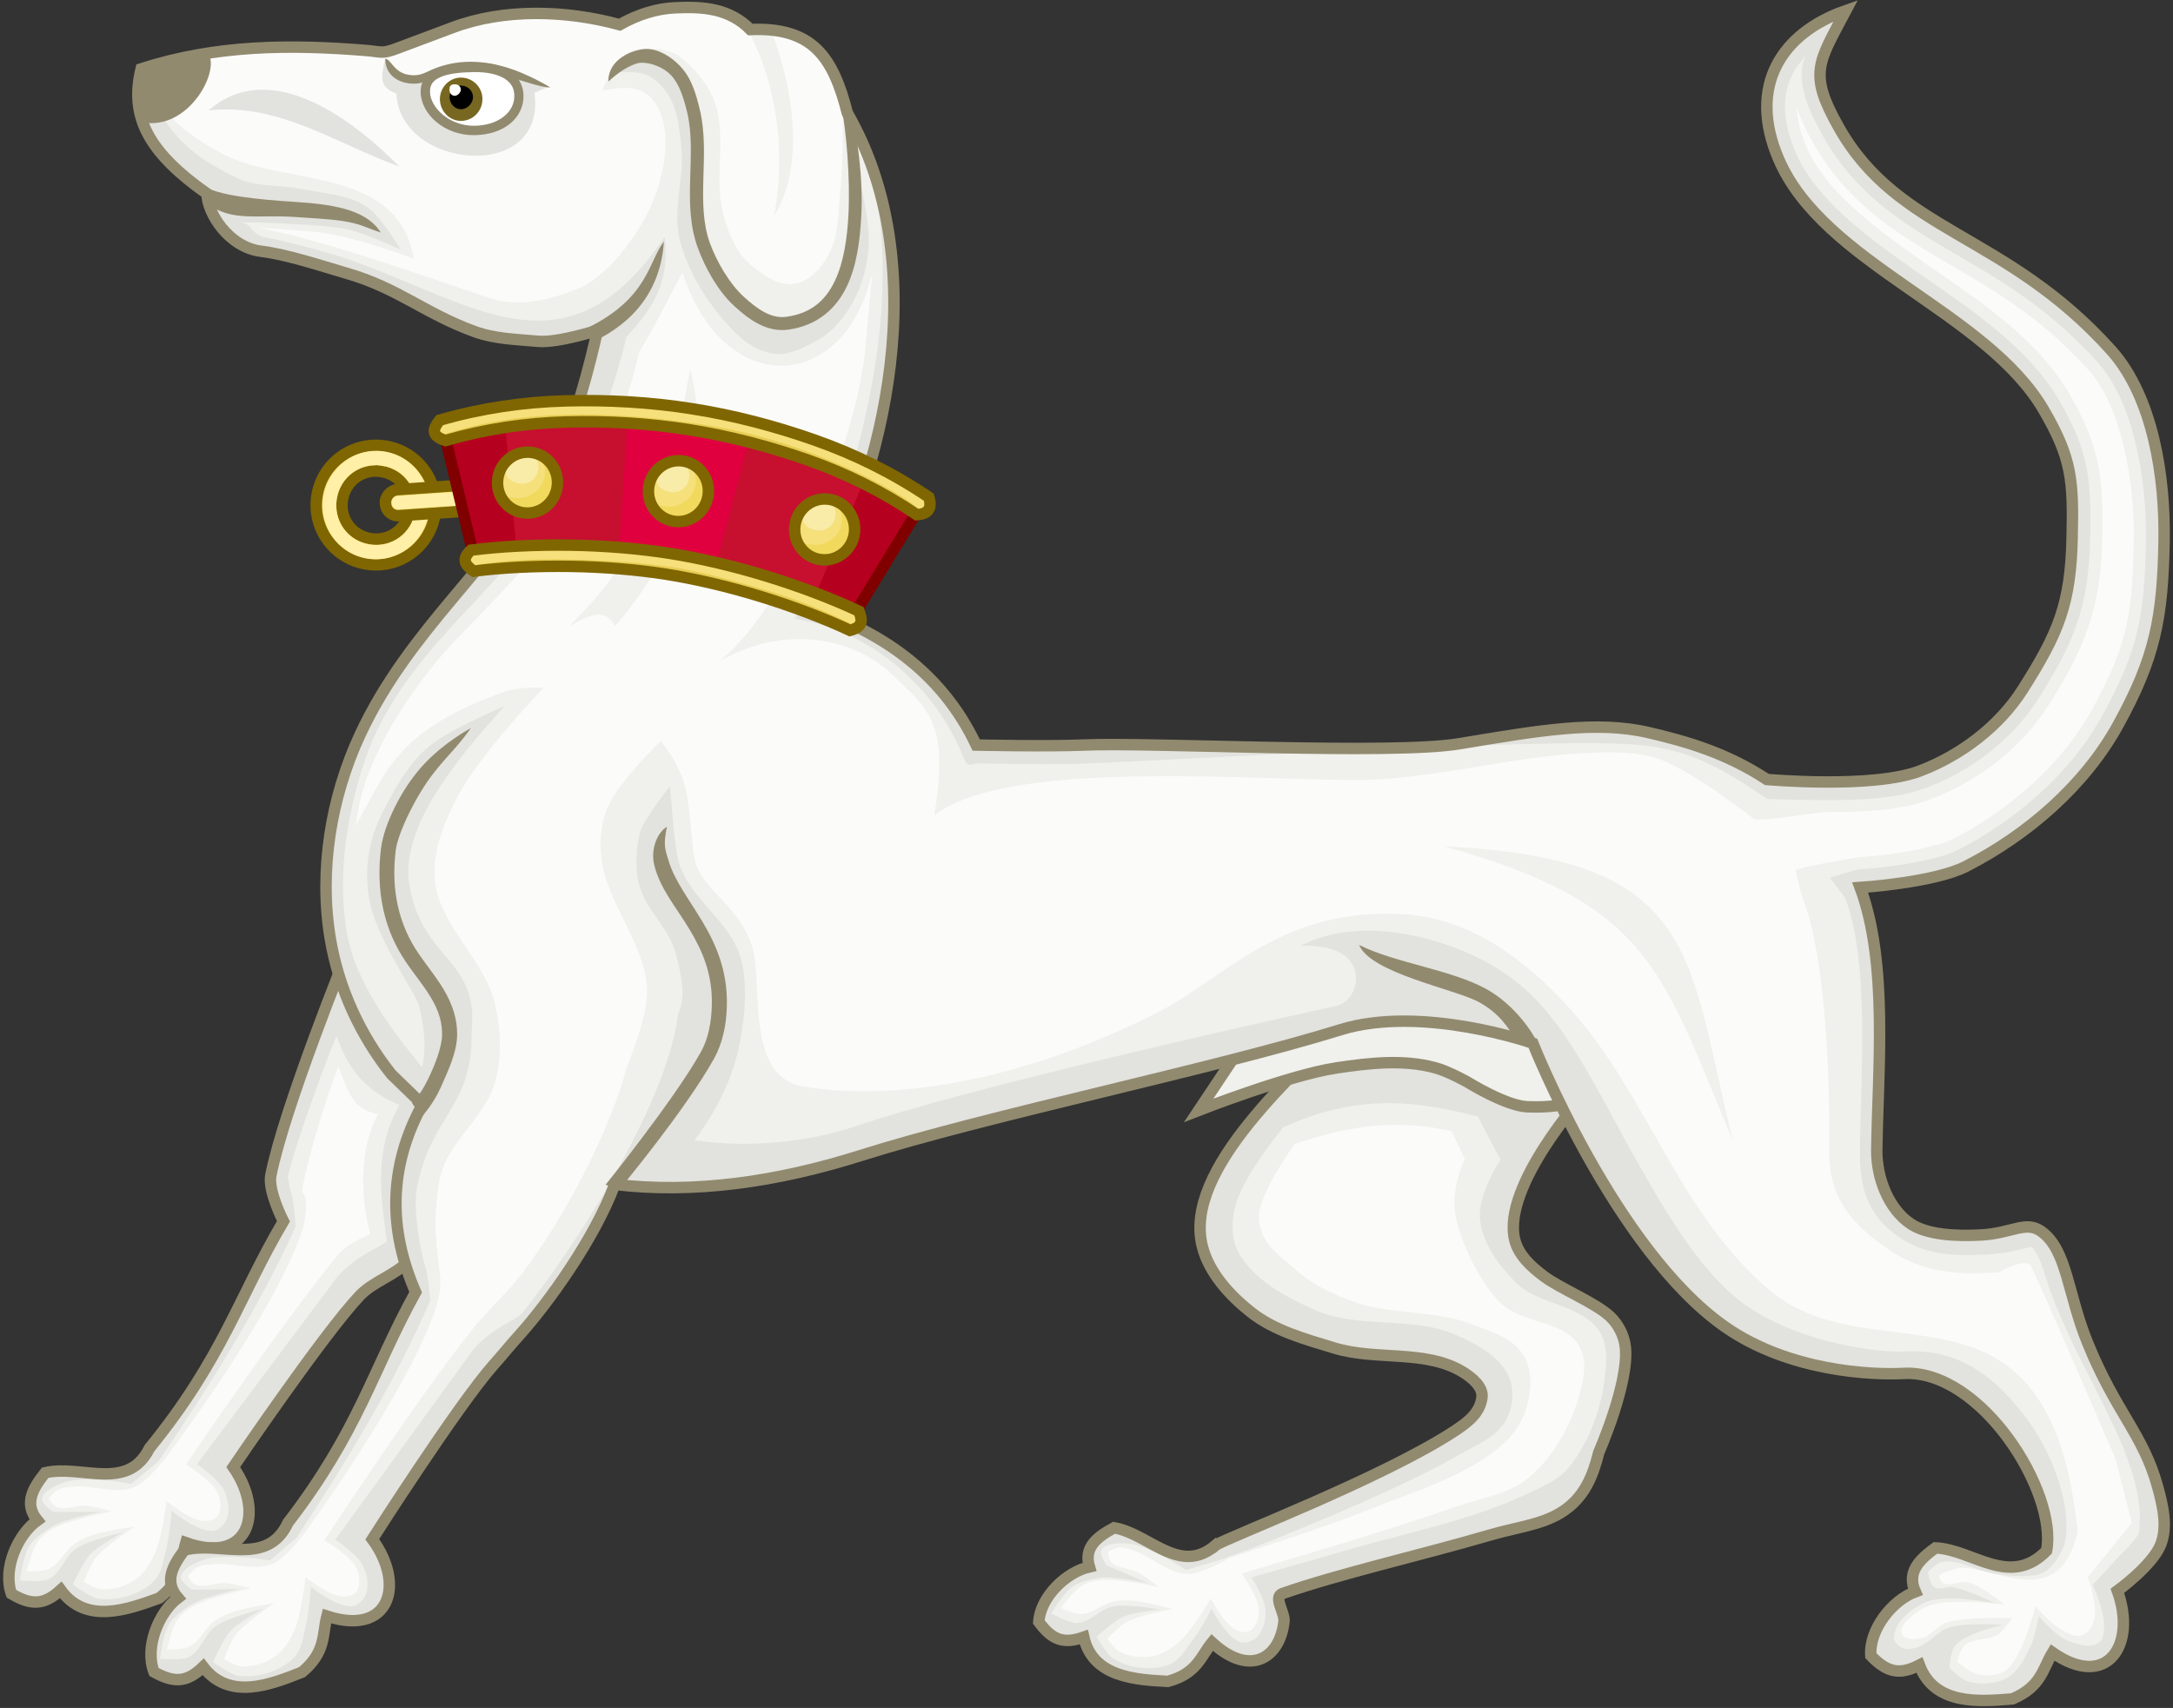 <?xml version="1.0" encoding="UTF-8" standalone="no"?>
<!-- Created with Inkscape (http://www.inkscape.org/) -->

<svg
   xmlns:dc="http://purl.org/dc/elements/1.1/"
   xmlns:cc="http://creativecommons.org/ns#"
   xmlns:rdf="http://www.w3.org/1999/02/22-rdf-syntax-ns#"
   xmlns:svg="http://www.w3.org/2000/svg"
   xmlns="http://www.w3.org/2000/svg"
   xmlns:sodipodi="http://sodipodi.sourceforge.net/DTD/sodipodi-0.dtd"
   xmlns:inkscape="http://www.inkscape.org/namespaces/inkscape"
   width="285"
   height="224"
   id="svg2"
   version="1.1"
   inkscape:version="0.48.2 r9819"
   sodipodi:docname="White_Boar_Badge_of_Richard_III.svg"
   inkscape:export-filename="/Users/Soda/Desktop/UK of the GB and NI.png"
   inkscape:export-xdpi="143.23364"
   inkscape:export-ydpi="143.23364">
  <rect width="100%" height="100%" fill="#333333" stroke="none"/>
  <defs
     id="defs4" />
  <sodipodi:namedview
     id="base"
     pagecolor="#ffffff"
     bordercolor="#666666"
     borderopacity="1.0"
     inkscape:pageopacity="0.0"
     inkscape:pageshadow="2"
     inkscape:zoom="2.15625"
     inkscape:cx="142.5"
     inkscape:cy="106.2672"
     inkscape:document-units="px"
     inkscape:current-layer="layer1"
     showgrid="false"
     inkscape:window-width="1280"
     inkscape:window-height="701"
     inkscape:window-x="0"
     inkscape:window-y="0"
     inkscape:window-maximized="0"
     showguides="true"
     inkscape:guide-bbox="true"
     inkscape:object-nodes="false"
     inkscape:snap-nodes="false"
     inkscape:snap-page="true"
     inkscape:snap-bbox="false"
     inkscape:snap-grids="false"
     inkscape:snap-to-guides="false"
     fit-margin-top="0"
     fit-margin-left="0"
     fit-margin-right="0"
     fit-margin-bottom="0">
    <inkscape:grid
       type="xygrid"
       id="grid14322"
       empspacing="5"
       visible="true"
       enabled="true"
       snapvisiblegridlinesonly="true" />
  </sodipodi:namedview>
  <g
     inkscape:label="Layer"
     inkscape:groupmode="layer"
     id="layer1"
     transform="translate(-518.865,367.875)"
     style="display:inline">
    <g
       style="stroke-width:0.888;stroke-miterlimit:4;stroke-dasharray:none"
       id="g11618-9-0-2"
       transform="matrix(1.127,0,0,1.127,186.794,233.424)" />
    <g
       style="stroke-width:1.608;stroke-miterlimit:4;stroke-dasharray:none"
       id="g3649-0-7-3-8-8-4-2-5-2-0-4-3-8-4-1-1-2-7"
       transform="matrix(0.889,0.282,-0.282,0.889,-26.613,-795.842)">
      <g
         style="stroke-width:1.608;stroke-miterlimit:4;stroke-dasharray:none"
         transform="matrix(-1,0,0,1,1481.547,0)"
         id="g4173-3-5-9-6-1-7-78-0-9-9-8-2-7-8-5-7-0-9-8" />
    </g>
    <g
       transform="matrix(0.889,0.282,-0.282,0.889,102.394,-762.396)"
       id="g5345"
       style="stroke-width:1.608;stroke-miterlimit:4;stroke-dasharray:none">
      <g
         id="g5347"
         transform="matrix(-1,0,0,1,1481.547,0)"
         style="stroke-width:1.608;stroke-miterlimit:4;stroke-dasharray:none" />
    </g>
    <g
       id="g4701">
      <g
         id="g4568">
        <g
           id="g4511">
          <g
             style="stroke-width:1.188;stroke-miterlimit:4;stroke-dasharray:none"
             id="g14183"
             transform="matrix(1.262,-0.028,0.028,1.262,-282.672,-143.118)">
            <path
               sodipodi:nodetypes="ssccccccssssssssscccsssssss"
               inkscape:connector-curvature="0"
               d="m 761.469,-0.601 c -0.958,0.779 -1.867,1.081 -2.75,1.086 -2.632,0.014 -5.024,-2.618 -7.739,-3.148 -1.739,0.894 -3.221,1.918 -2.662,4.007 -2.393,0.474 -5.157,2.986 -5.383,5.6 1.332,1.901 2.504,2.385 4.637,1.686 0.85,4.207 5.32,4.543 8.637,4.79 3.052,-0.753 3.455,-2.508 4.676,-3.94 3.863,3.729 7.031,1.787 7.526,-2.041 0.113,-0.876 -1.097,-2.554 -0.103,-2.878 5.866,-1.914 14.6,-3.693 21.62,-5.58 2.895,-0.778 5.343,-0.952 7.424,-2.145 2.585,-1.481 3.5,-3.866 4.146,-6.208 0,0 3.323,-7.133 3.002,-10.882 -0.1,-1.171 -0.669,-2.36 -1.501,-3.189 -1.466,-1.462 -5.123,-3.04 -6.754,-4.315 -1.331,-1.041 -2.654,-2.286 -3.002,-3.94 -1.173,-5.582 7.505,-14.822 7.505,-14.822 l -9.006,-9.568 -15.197,0.938 c -5.595,5.729 -17.607,15.356 -15.76,23.452 0.629,2.757 2.703,5.134 4.878,6.942 2.432,2.021 5.627,2.95 8.63,3.94 4.31,1.42 9.523,0.33 13.321,2.814 0.9,0.589 2.024,1.561 1.876,2.627 -0.22,1.587 -1.46,2.522 -2.814,3.377 -7.602,4.8 -24.442,10.776 -25.206,11.398 z"
               style="fill:#e2e2de;fill-opacity:1;stroke:none;display:inline;stroke-opacity:1;stroke-width:1.188;stroke-miterlimit:4;stroke-dasharray:none"
               id="path13759-1-7-6-9" />
            <path
               sodipodi:nodetypes="ccssccsscsscscssscssscssssssscccssssssscc"
               inkscape:connector-curvature="0"
               id="path13799-5-1"
               d="m 761.714,0.973 -3.366,0.914 c 0,0 -3.781,-2.66 -5.983,-2.883 -0.803,-0.081 -2.241,-0.113 -2.724,0.533 -0.324,0.433 0.44,1.68 0.44,1.68 l 4.355,1.98 c 0,0 -3.474,-0.899 -5.208,-0.667 -0.802,0.108 -2.1,0.379 -2.758,0.85 -0.968,0.694 -2.218,2.707 -2.218,2.707 0,0 1.809,1.059 2.632,1.062 1.382,0.006 2.44,-1.432 3.805,-1.65 1.626,-0.259 4.919,0.46 4.919,0.46 0,0 -2.946,0.151 -4.111,0.748 -0.973,0.498 -2.592,1.924 -2.592,1.924 0,0 1.053,1.915 1.721,2.333 1.617,1.014 3.87,1.35 5.679,0.742 1.186,-0.399 1.889,-1.66 2.673,-2.635 0.759,-0.944 1.938,-3.074 1.938,-3.074 0,0 1.501,3.105 2.981,3.533 0.569,0.165 1.273,-0.12 1.695,-0.536 0.69,-0.678 0.95,-1.785 0.92,-2.752 -0.037,-1.236 -1.386,-3.441 -1.386,-3.441 0,0 6.473,-1.648 9.695,-2.526 6.274,-1.709 12.796,-2.753 18.763,-5.338 1.731,-0.75 3.65,-1.458 4.853,-2.912 2.491,-3.009 3.834,-7.098 4.044,-10.999 0.06,-1.11 -0.146,-2.343 -0.809,-3.235 -1.947,-2.62 -6.156,-2.655 -8.411,-5.014 -1.734,-1.814 -3.376,-4.13 -3.559,-6.632 -0.196,-2.688 2.265,-6.147 2.265,-6.147 l -2.265,-4.529 c -7.405,-2.138 -13.076,-2.352 -20.219,0.647 0,0 -4.33,5.001 -5.176,8.088 -0.413,1.509 -0.542,3.293 0.162,4.691 1.519,3.016 4.863,4.886 7.926,6.308 4.488,2.085 10.084,0.797 14.558,2.912 2.078,0.982 4.428,2.256 5.338,4.367 0.599,1.39 0.424,3.213 -0.324,4.529 -1.071,1.886 -3.439,2.673 -5.338,3.72 -6.918,3.816 -21.837,9.22 -21.837,9.22 z"
               style="fill:#f0f0ec;fill-opacity:1;stroke:none;display:inline;stroke-width:1.188;stroke-miterlimit:4;stroke-dasharray:none" />
            <path
               sodipodi:nodetypes="cssscsscsscssscscssscssscsssssscccssssssssc"
               inkscape:connector-curvature="0"
               id="path13845-8-6"
               d="m 762.921,0.728 c 0,0 -2.877,1.644 -4.448,1.572 -2.048,-0.093 -3.646,-1.913 -5.589,-2.567 -0.471,-0.159 -0.959,-0.353 -1.454,-0.324 -0.408,0.025 -1.158,0.408 -1.158,0.408 0,0 0.049,0.776 0.289,1.048 0.673,0.764 1.935,0.671 2.818,1.176 0.751,0.43 2.074,1.559 2.074,1.559 0,0 -3.96,-0.982 -5.965,-0.857 -0.69,0.043 -1.403,0.199 -1.999,0.547 -0.909,0.531 -2.223,2.242 -2.223,2.242 0,0 1.376,0.713 2.12,0.701 1.201,-0.019 2.203,-1.022 3.384,-1.238 0.703,-0.129 1.434,-0.103 2.144,-0.024 1.36,0.152 3.992,0.953 3.992,0.953 0,0 -3.355,0.482 -4.841,1.234 -0.786,0.398 -2.043,1.679 -2.043,1.679 0,0 0.695,1.085 1.238,1.381 1.027,0.559 2.311,0.742 3.464,0.55 1.035,-0.171 1.983,-0.792 2.783,-1.47 1.402,-1.188 3.338,-4.387 3.338,-4.387 0,0 1.27,2.573 2.442,3.257 0.453,0.265 1.102,0.457 1.561,0.203 0.681,-0.377 0.969,-1.343 0.975,-2.122 0.011,-1.409 -1.707,-3.868 -1.707,-3.868 0,0 15.094,-4.037 22.514,-6.471 2.512,-0.824 5.362,-1.116 7.441,-2.75 2.504,-1.968 4.321,-4.907 5.338,-7.926 0.603,-1.791 1.215,-3.994 0.324,-5.661 -1.504,-2.813 -6.017,-2.395 -8.249,-4.853 -2.232,-2.457 -4.059,-6.739 -4.367,-9.382 -0.309,-2.643 1.132,-5.5 1.132,-5.5 l -1.294,-2.912 c -5.748,-1.448 -10.718,-0.812 -16.337,0.971 0,0 -4.055,5.276 -3.882,7.764 0.173,2.488 1.875,3.623 3.559,5.176 1.684,1.553 3.504,2.605 6.47,3.72 2.966,1.115 8.439,1.091 11.323,2.265 2.884,1.173 4.967,1.774 5.985,3.882 0.75,1.554 0.523,3.532 0,5.176 -0.481,1.511 -1.519,2.883 -2.75,3.882 -3.787,3.074 -9.346,4.59 -13.911,6.308 -4.748,1.787 -14.489,4.656 -14.489,4.656 z"
               style="fill:#fbfbfa;fill-opacity:1;stroke:none;display:inline;stroke-width:1.188;stroke-miterlimit:4;stroke-dasharray:none" />
            <path
               sodipodi:nodetypes="ssccccccssssssssscccsssssss"
               inkscape:connector-curvature="0"
               d="m 761.469,-0.601 c -0.958,0.779 -1.867,1.081 -2.75,1.086 -2.632,0.014 -5.024,-2.618 -7.739,-3.148 -1.739,0.894 -3.221,1.918 -2.662,4.007 -2.393,0.474 -5.157,2.986 -5.383,5.6 1.332,1.901 2.504,2.385 4.637,1.686 0.85,4.207 5.32,4.543 8.637,4.79 3.052,-0.753 3.455,-2.508 4.676,-3.94 3.863,3.729 7.031,1.787 7.526,-2.041 0.113,-0.876 -1.097,-2.554 -0.103,-2.878 5.866,-1.914 14.6,-3.693 21.62,-5.58 2.895,-0.778 5.343,-0.952 7.424,-2.145 2.585,-1.481 3.5,-3.866 4.146,-6.208 0,0 3.323,-7.133 3.002,-10.882 -0.1,-1.171 -0.669,-2.36 -1.501,-3.189 -1.466,-1.462 -5.123,-3.04 -6.754,-4.315 -1.331,-1.041 -2.654,-2.286 -3.002,-3.94 -1.173,-5.582 7.505,-14.822 7.505,-14.822 l -9.006,-9.568 -15.197,0.938 c -5.595,5.729 -17.607,15.356 -15.76,23.452 0.629,2.757 2.703,5.134 4.878,6.942 2.432,2.021 5.627,2.95 8.63,3.94 4.31,1.42 9.523,0.33 13.321,2.814 0.9,0.589 2.024,1.561 1.876,2.627 -0.22,1.587 -1.46,2.522 -2.814,3.377 -7.602,4.8 -24.442,10.776 -25.206,11.398 z"
               style="fill:none;stroke:#918a6f;stroke-width:1.188;stroke-linecap:butt;stroke-linejoin:miter;stroke-miterlimit:4;stroke-opacity:1;stroke-dasharray:none;display:inline"
               id="path13759-1-7-6" />
          </g>
          <path
             sodipodi:nodetypes="ccsscssccc"
             transform="translate(518.865,-367.875)"
             inkscape:connector-curvature="0"
             id="path4469"
             d="m 164.638,134.493 -7.42,11.13 c 0,0 11.849,-4.627 18.087,-5.565 4.28,-0.644 8.814,-1.155 12.986,0 1.737,0.481 4.174,1.855 4.174,1.855 0,0 5.044,3.149 7.884,3.246 2.931,0.101 7.156,-0.102 8.348,-2.783 1.097,-2.467 -3.246,-7.42 -3.246,-7.42 l -14.841,-3.71 z"
             style="fill:#f0f0ec;fill-opacity:1;stroke:#918a6f;stroke-width:1.5;stroke-linecap:butt;stroke-linejoin:miter;stroke-miterlimit:4;stroke-opacity:1;stroke-dasharray:none" />
          <g
             id="g4505">
            <path
               sodipodi:nodetypes="cscccccccccsscc"
               inkscape:connector-curvature="0"
               d="m 564.497,-243.2 c 0,0 -8.382,20.658 -10.111,29.483 -0.4,2.042 1.651,6.023 1.651,6.023 -5.856,9.919 -7.955,17.954 -17.569,29.759 -2.886,5.783 -8.956,2.1 -13.681,3.217 -1.598,2.013 -2.818,4.045 -1.016,6.243 -2.61,1.865 -4.558,6.373 -3.411,9.626 2.626,1.555 4.292,1.5 6.468,-0.495 3.299,4.579 8.835,2.556 12.942,1.054 3.247,-2.557 2.779,-4.877 3.465,-7.255 8.17,2.914 10.44,-3.856 6.223,-9.916 0,0 11.7,-17.272 16.549,-22.441 1.802,-1.921 4.602,-2.66 6.416,-4.57 8.017,-8.442 17.043,-33.593 18.792,-37.489 4.034,-20.703 -16.929,-31.673 -26.716,-3.239 z"
               style="fill:#e2e2de;fill-opacity:1;stroke:none"
               id="path13759-4" />
            <path
               sodipodi:nodetypes="ccscccssccsscsscscssscsssccccc"
               inkscape:connector-curvature="0"
               id="path13799-5"
               d="m 563.006,-232.017 c -2.145,5.095 -5.866,15.722 -6.469,18.8 0.13,-0.665 0.135,0.688 0.507,1.693 0.372,1.005 0.595,4.516 0.595,4.516 -4.761,10.523 -11.157,20.721 -18.024,30.825 l -3.536,2.92 c 0,0 -5.971,-1.137 -8.73,-0.209 -1.006,0.338 -2.745,1.079 -2.974,2.116 -0.153,0.694 1.438,1.774 1.438,1.774 l 6.29,0.011 c 0,0 -4.648,0.806 -6.6,2.026 -0.902,0.564 -2.31,1.592 -2.842,2.513 -0.783,1.356 -1.189,4.445 -1.189,4.445 0,0 2.74,0.287 3.728,-0.154 1.659,-0.742 2.146,-3.039 3.663,-4.039 1.807,-1.192 6.141,-2.117 6.141,-2.117 0,0 -3.446,1.778 -4.519,3.125 -0.895,1.124 -2.061,3.71 -2.061,3.71 0,0 2.299,1.722 3.326,1.862 2.487,0.338 5.367,-0.482 7.205,-2.191 1.204,-1.12 1.362,-3.013 1.773,-4.605 0.398,-1.542 0.654,-4.732 0.654,-4.732 0,0 3.481,2.905 5.487,2.616 0.771,-0.111 1.46,-0.834 1.74,-1.561 0.458,-1.186 0.169,-2.653 -0.39,-3.796 -0.715,-1.46 -3.525,-3.37 -3.525,-3.37 l 18.509,-24.701 c 2.829,-3.015 5.626,-3.738 6.416,-4.57 -0.86,-5.947 -1.735,-11.893 1.632,-17.84 -4.509,-1.921 -6.785,-4.767 -8.245,-9.065 z"
               style="fill:#f0f0ec;fill-opacity:1;stroke:none;display:inline" />
            <path
               sodipodi:nodetypes="cssscssscsscsscssscscssscssscsccc"
               inkscape:connector-curvature="0"
               id="path13845-8"
               d="m 563.214,-227.991 c -2.057,5.576 -4.187,12.757 -4.701,16.125 -0.081,0.532 0.351,0.643 0.401,0.998 0.212,1.511 0.012,3.105 -0.471,4.552 -3.589,10.764 -17.517,29.186 -17.517,29.186 0,0 -2.555,3.529 -4.475,4.295 -2.504,0.999 -5.405,-0.314 -8.087,-0.045 -0.65,0.065 -1.34,0.096 -1.917,0.401 -0.476,0.251 -1.165,1.116 -1.165,1.116 0,0 0.48,0.902 0.914,1.098 1.22,0.55 2.681,-0.246 4.013,-0.119 1.132,0.108 3.33,0.743 3.33,0.743 0,0 -5.276,0.971 -7.61,2.208 -0.803,0.425 -1.572,0.999 -2.098,1.74 -0.801,1.128 -1.447,3.891 -1.447,3.891 0,0 2.034,0.108 2.919,-0.31 1.428,-0.674 2.084,-2.418 3.382,-3.318 0.772,-0.535 1.661,-0.901 2.555,-1.191 1.711,-0.555 5.298,-1.023 5.298,-1.023 0,0 -3.757,2.396 -5.129,4.103 -0.726,0.903 -1.536,3.118 -1.536,3.118 0,0 1.421,0.923 2.231,0.982 1.533,0.113 3.17,-0.365 4.448,-1.219 1.147,-0.767 1.946,-2.023 2.537,-3.27 1.035,-2.183 1.619,-7.065 1.619,-7.065 0,0 2.916,2.393 4.691,2.577 0.686,0.071 1.568,-0.051 1.98,-0.604 0.611,-0.821 0.432,-2.135 0.017,-3.07 -0.752,-1.694 -4.143,-3.708 -4.143,-3.708 0,0 12.713,-18.763 19.936,-27.472 1.428,-1.722 4.248,-2.714 4.248,-2.714 -1.247,-4.703 -1.576,-11.052 1.02,-15.756 -3.678,-0.731 -4.001,-3.439 -5.244,-6.252 z"
               style="fill:#fbfbfa;fill-opacity:1;stroke:none;display:inline" />
            <path
               sodipodi:nodetypes="cscccccccccsscc"
               inkscape:connector-curvature="0"
               d="m 564.497,-243.2 c 0,0 -8.382,20.658 -10.111,29.483 -0.4,2.042 1.651,6.023 1.651,6.023 -5.856,9.919 -7.955,17.954 -17.569,29.759 -2.886,5.783 -8.956,2.1 -13.681,3.217 -1.598,2.013 -2.818,4.045 -1.016,6.243 -2.61,1.865 -4.558,6.373 -3.411,9.626 2.626,1.555 4.292,1.5 6.468,-0.495 3.299,4.579 8.835,2.556 12.942,1.054 3.247,-2.557 2.779,-4.877 3.465,-7.255 8.17,2.914 10.44,-3.856 6.223,-9.916 0,0 11.7,-17.272 16.549,-22.441 1.802,-1.921 4.602,-2.66 6.416,-4.57 8.017,-8.442 17.043,-33.593 18.792,-37.489 4.546,-33.748 -26.202,-16.682 -26.716,-3.239 z"
               style="fill:none;stroke:#918a6f;stroke-width:1.5;stroke-linecap:butt;stroke-linejoin:miter;stroke-miterlimit:4;stroke-opacity:1;stroke-dasharray:none;display:inline"
               id="path13759-1-7" />
          </g>
        </g>
        <path
           id="path4524"
           style="fill:#e2e2de;stroke:none;stroke-width:1.5;stroke-linecap:butt;stroke-linejoin:miter;stroke-miterlimit:4;stroke-opacity:1;stroke-dasharray:none;display:inline;fill-opacity:1"
           d="m 750.589,-265.649 c -5.485,-3.613 -10.951,-5.073 -15.408,-6.122 -6.917,-1.629 -14.394,-0.306 -24.899,1.438 -9.004,1.495 -40.252,-0.222 -49.37,0.174 -4.662,0.202 -14.011,0 -14.011,0 -4.697,-9.95 -13.09,-15.113 -21.735,-17.955 10.125,-18.097 16.147,-45.327 4.829,-64.944 -1.854,-7.281 -4.494,-11.295 -12.717,-10.944 -2.735,-2.74 -6.047,-3.036 -9.911,-2.85 -2.318,0.112 -4.741,0.814 -7.231,2.219 -7.052,-1.924 -15.158,-2.158 -21.899,0.37 l -7.231,2.712 c -2.111,0.792 -1.969,0.468 -4.211,0.288 -9.813,-0.791 -19.606,-0.767 -29.418,2.424 -1.557,6.321 1.034,11.01 8.638,16.367 0.047,2.592 2.869,7.014 7.067,7.547 3.563,0.453 7.706,1.86 11.381,2.93 6.653,1.937 10.146,5.248 16.66,7.609 2.694,0.976 5.447,1.009 8.3,1.274 2.587,0.241 7.807,-1.438 7.807,-1.438 -0.896,3.952 -3.002,12.723 -5.67,17.371 -7.702,13.419 -18.949,21.634 -25.474,35.664 -3.818,8.21 -5.406,17.819 -3.903,26.748 1.125,6.689 4.014,12.76 8.012,17.791 l 4.074,3.946 c -4.506,8.277 -4.448,16.458 -0.892,24.629 -5.58,10.077 -7.457,18.167 -16.742,30.232 -2.726,5.86 -8.894,2.346 -13.588,3.593 -1.542,2.057 -2.706,4.121 -0.843,6.268 -2.557,1.936 -4.38,6.496 -3.145,9.716 2.668,1.482 4.332,1.381 6.452,-0.673 3.424,4.486 8.902,2.312 12.966,0.697 3.175,-2.646 2.644,-4.952 3.264,-7.347 8.247,2.688 10.33,-4.143 5.948,-10.083 0,0 11.219,-17.588 15.924,-22.888 1.748,-1.969 1.674,-1.999 3.434,-3.958 3.556,-3.958 9.785,-12.493 12.441,-19.693 10.368,1.248 21.31,-0.319 32.297,-3.797 16.517,-5.229 46.342,-11.351 62.888,-16.486 10.693,-3.318 25.227,1.767 25.227,1.767 0,0 10.799,27.212 25.31,37.266 8.358,5.791 19.167,6.266 23.337,6.04 10.155,-0.55 20.207,15.572 18.736,23.255 -4.853,4.958 -9.733,-0.198 -14.586,-0.37 -2.073,1.52 -3.787,3.156 -2.63,5.752 -3.01,1.109 -6.08,4.942 -5.834,8.382 2.122,2.194 3.743,2.581 6.369,1.233 1.972,5.288 7.845,4.801 12.203,4.437 3.808,-1.608 3.969,-3.969 5.259,-6.081 7.109,4.97 11.088,-0.96 8.505,-8.094 0,0 4.566,-3.297 5.67,-6.04 0.957,-2.379 0.273,-5.211 -0.411,-7.683 -1.9,-6.871 -5.486,-9.7 -9.204,-18.9 -2.598,-6.428 -2.652,-12.005 -5.958,-14.463 -2.084,-1.549 -3.851,0.183 -7.93,0.411 -3.404,0.19 -7.093,-0.021 -9.245,-1.438 -2.972,-1.958 -4.524,-6.138 -4.478,-9.697 0.132,-10.388 1.537,-24.43 -2.178,-34.431 0,0 9.686,-0.625 13.887,-2.777 8.081,-4.139 15.562,-10.598 19.942,-18.551 4.856,-8.817 5.85,-14.051 6.029,-24.116 0.147,-8.285 -1.414,-18.884 -6.957,-25.043 -13.909,-15.458 -27.863,-15.322 -35.71,-29.217 -4.021,-7.12 -2.683,-8.467 0.928,-15.304 -8.46,2.947 -12.921,9.906 -8.812,19.478 5.927,13.805 27.222,19.945 34.783,32.928 3.723,6.393 3.869,9.3 3.71,16.696 -0.187,8.735 -1.806,12.569 -6.493,19.942 -3.069,4.829 -8.101,8.634 -13.449,10.667 -6.273,2.384 -20.102,1.124 -20.102,1.124 z"
           inkscape:connector-curvature="0"
           sodipodi:nodetypes="csssccccccsccccsssscssscccccccccccsscsscssccccccccssssssscssssscsssssc" />
        <path
           style="fill:#f0f0ec;fill-opacity:1;stroke:none;display:inline"
           d="m 762.688,-253.844 c 0,0 2.345,-0.151 5.188,-0.562 2.842,-0.412 6.226,-1.188 7.75,-1.969 7.714,-3.951 14.847,-10.167 18.938,-17.594 4.731,-8.59 5.574,-13.047 5.75,-22.969 0.141,-7.952 -1.566,-18.128 -6.344,-23.438 -6.686,-7.431 -13.311,-11.059 -19.562,-14.719 -6.251,-3.659 -12.214,-7.428 -16.438,-14.906 -2.097,-3.713 -3.092,-6.459 -2.719,-9.25 0.056,-0.421 0.274,-0.789 0.375,-1.188 -0.666,0.713 -1.246,1.462 -1.656,2.281 -1.309,2.618 -1.475,5.911 0.375,10.219 2.605,6.069 8.99,10.886 15.969,15.75 6.979,4.864 14.499,9.746 18.688,16.938 3.869,6.644 4.16,10.502 4,17.938 -0.193,9.01 -2.088,13.674 -6.844,21.156 -3.402,5.352 -8.821,9.388 -14.625,11.594 -3.811,1.448 -8.898,1.642 -13.25,1.625 -2.374,-0.009 -6.077,-0.098 -7.633,-0.143 -7.372,-5.082 -11.614,-6.979 -19.344,-7.257 -13.704,-0.494 -53.575,1.891 -69.513,2.588 -4.996,0.219 -14.257,0 -14.257,0 -1.428,-0.031 -1.618,0.704 -2.225,-0.589 -3.638,-9.331 -12.17,-16.847 -22.196,-18.381 11.357,-24.185 15.472,-50.481 7.096,-66.305 -0.182,-0.308 -0.32,-0.64 -0.411,-0.986 -0.862,-3.383 -3.53,-6.922 -4.59,-7.956 -1.06,-1.034 -3.451,-2.087 -6.921,-1.938 -1.075,0.046 -2.163,-0.383 -2.917,-1.15 -1.73,-1.734 -3.372,-1.857 -6.944,-1.685 l -6e-5,0 c -1.671,0.081 -3.51,0.577 -5.547,1.726 -0.874,0.497 -1.947,0.633 -2.917,0.37 -6.404,-1.747 -12.712,-2.525 -18.471,-0.501 l -8.904,3.13 c -1.195,0.448 -2.329,0.749 -3.451,0.74 -1.122,-0.009 -1.534,-0.13 -2.465,-0.205 -8.796,-0.709 -20.588,0.201 -28.943,2.48 -0.043,1.285 1.192,4.14 1.826,5.33 0.967,1.815 2.684,4.484 6.285,6.885 0,0 3.059,1.875 4.711,2.514 2.411,0.932 5.136,0.631 7.666,1.157 2.931,0.61 6.174,0.674 8.679,2.314 2.009,1.316 4.484,5.641 4.484,5.641 0,0 -4.434,-2.058 -6.799,-2.604 -3.593,-0.829 -14.2,-0.971 -14.2,-0.971 1.734,0.22 1.175,1.59 3.515,2.037 3.295,0.629 8.699,2.15 10.743,2.867 16.583,5.815 28.555,16.022 41.402,-2.962 0.627,5.62 -1.147,8.989 -5.026,13.095 -0.912,4.021 -3.275,12.098 -6.55,17.805 -8.171,14.237 -20.328,21.291 -26.381,34.305 -2.066,4.442 -5.664,15.943 -3.63,26.533 1.417,7.379 7.888,14.747 9.763,17.17 0,0 0.938,-2.912 -0.408,-8.137 -0.397,-1.54 -5.565,-8.718 -6.483,-13.75 -1.265,-6.928 1.66,-11.451 2.863,-13.713 1.477,-2.777 3.389,-5.528 5.998,-7.284 2.979,-2.005 8.842,-4.485 8.842,-4.485 -6.608,7.313 -13.8,16.117 -12.442,23.627 1.778,9.828 9.067,9.475 8.139,18.972 0.193,10.201 -5.357,10.868 -7.204,20.673 l 0,-3e-5 c -0.559,2.97 0.721,9.183 1.109,10.183 0.387,0.999 0.665,4.506 0.665,4.506 -4.597,10.596 -10.834,20.892 -17.543,31.102 l -3.49,2.975 c 0,0 -5.988,-1.044 -8.732,-0.074 -1.001,0.354 -2.728,1.122 -2.94,2.162 -0.142,0.696 1.465,1.752 1.465,1.752 l 6.29,-0.087 c 0,0 -4.635,0.878 -6.567,2.128 -0.893,0.578 -2.285,1.628 -2.803,2.557 -0.762,1.368 -1.12,4.463 -1.12,4.463 0,0 2.744,0.245 3.725,-0.212 1.647,-0.768 2.098,-3.071 3.6,-4.096 1.789,-1.22 6.108,-2.212 6.108,-2.212 0,0 -3.418,1.832 -4.47,3.195 -0.878,1.138 -2.003,3.742 -2.003,3.742 0,0 2.326,1.686 3.355,1.81 2.492,0.299 5.359,-0.565 7.17,-2.303 1.187,-1.139 1.315,-3.033 1.701,-4.632 0.374,-1.548 0.581,-4.742 0.581,-4.742 0,0 3.526,2.85 5.527,2.53 0.769,-0.123 1.446,-0.857 1.716,-1.588 0.44,-1.193 0.128,-2.656 -0.449,-3.789 -0.737,-1.449 -3.577,-3.315 -3.577,-3.315 l 18.123,-24.985 c 2.782,-3.059 5.567,-3.825 6.344,-4.669 8.72,-10.971 19.407,-29.011 20.48,-39.344 1.122,-2.208 0.399,-5.205 -0.263,-7.764 -1.047,-4.051 -4.396,-5.942 -5.026,-10.078 -0.306,-2.008 -0.193,-5.487 0.868,-7.219 1.544,-2.521 3.39,-4.797 3.39,-4.797 0,0 0.41,6.39 0.942,9.169 1.043,5.449 7.02,8.311 8.404,13.684 1.034,4.016 0.235,10.003 -1.015,13.957 -1.701,5.381 -5.146,9.627 -5.146,9.627 6.922,1.113 15.08,0.241 21.08,-1.801 13.977,-4.756 49.163,-12.764 63.117,-15.798 1.93,-0.42 3.022,-2.85 2.404,-4.752 -1.197,-3.682 -7.107,-3.114 -7.107,-3.114 7.39,-3.845 16.712,-1.351 21.77,0.852 9.789,4.265 13.316,10.638 20.948,24.888 4.382,7.824 9.49,17.095 15.773,21.449 7.158,4.96 17.394,6.192 20.913,6.001 7.18,-0.389 12.019,3.589 16.061,9.117 4.042,5.529 5.916,13.073 4.563,16.595 0,0 -1.228,3.046 -3.204,3.516 -1.98,0.471 -4.094,0.151 -6.105,-0.165 -2.321,-0.365 -4.299,-1.853 -6.614,-1.451 -0.737,0.128 -1.815,1.32 -1.815,1.32 0,0 0.23,1.583 0.825,1.98 0.686,0.458 1.664,-0.15 2.475,0 1.969,0.364 5.61,2.145 5.61,2.145 0,0 -6.417,-1.399 -9.24,-0.165 -1.892,0.827 -4.037,2.557 -4.125,4.62 -0.023,0.549 0.498,1.074 0.99,1.32 0.59,0.295 1.345,0.18 1.98,0 1.616,-0.457 2.685,-2.145 4.29,-2.64 2.262,-0.698 7.095,-0.33 7.095,-0.33 0,0 -4.772,0.937 -6.27,2.64 -0.679,0.771 -0.825,2.97 -0.825,2.97 0,0 1.488,1.544 2.475,1.815 1.652,0.454 3.627,0.353 5.115,-0.495 1.539,-0.877 2.375,-2.69 3.135,-4.29 0.561,-1.181 0.99,-3.795 0.99,-3.795 0,0 2.154,2.52 3.63,3.135 1.324,0.551 3.12,1.159 4.29,0.33 0.697,-0.494 0.669,-1.621 0.66,-2.475 -0.019,-1.775 -1.485,-5.115 -1.485,-5.115 l 3.774,-4.043 c 1.104,-1.007 2.196,-2.472 2.26,-2.63 1.48,-9.817 -8.567,-21.635 -12.333,-34.066 -0.657,-2.191 -1.244,-3.176 -1.767,-3.616 -0.048,0.032 0.044,0.036 -0.164,0.082 -0.882,0.195 -2.789,0.802 -5.341,0.945 -3.719,0.208 -7.889,0.34 -11.587,-2.095 -4.565,-3.007 -5.439,-6.904 -5.379,-11.623 0.135,-10.692 1.262,-24.437 -1.931,-33.034 l -1.982,-2.612 c 0.173,-0.152 3.433,-1.089 3.794,-1.113 z"
           id="path4562"
           inkscape:connector-curvature="0"
           sodipodi:nodetypes="csssssssccsssssssccsscccccsccccccsccccssssscscssccssscsssscscscscccssccsscsscscssscsssccccssscssscssscscssssssscsscssssscscssscsssccccccsssccc" />
        <path
           style="fill:#fbfbfa;fill-opacity:1;stroke:none;display:inline"
           d="m 762.594,-255.438 c 0,0 2.256,-0.129 5.031,-0.531 2.776,-0.402 6.139,-1.228 7.281,-1.812 7.471,-3.827 14.382,-9.859 18.281,-16.938 4.648,-8.44 5.357,-12.423 5.531,-22.25 0.137,-7.733 -1.634,-17.596 -5.906,-22.344 -6.509,-7.235 -12.909,-10.762 -19.188,-14.438 -6.278,-3.675 -12.61,-7.671 -17.031,-15.5 -0.907,-1.605 -1.551,-3.042 -2.062,-4.469 0.021,1.458 0.418,3.145 1.281,5.156 2.369,5.518 8.417,10.243 15.375,15.094 6.958,4.85 14.73,9.752 19.188,17.406 3.966,6.81 4.379,11.319 4.219,18.781 -0.197,9.192 -2.292,14.415 -7.094,21.969 -3.621,5.697 -9.301,9.93 -15.406,12.25 -4.257,1.618 -9.386,1.705 -13.812,1.688 -0.618,-0.002 -8.635,1.298 -9.355,0.923 0,0 -7.923,-6.251 -12.45,-7.855 -2.093,-0.742 -4.38,-0.9 -6.6,-0.892 -10.512,0.04 -19.326,2.784 -29.812,3.522 -10.854,0.764 -48.235,-3.402 -58.657,4.74 1.868,-11.892 -0.406,-13.652 -5.568,-18.502 -4.914,-4.618 -13.698,-6.72 -22.506,-1.77 8.999,-7.572 17.85,-28.193 19.063,-41.349 l 0.895,-9.708 c -3.476,16 -19.488,16.884 -24.914,0.154 -2.202,3.924 -3.273,6.5 -5.716,10.463 -0.875,4.357 -2.948,10.52 -6.626,16.928 -4.118,7.174 -10.571,13.718 -17.362,20.751 -4.628,4.792 -12.321,15.137 -13.122,24.346 4.087,-7.29 5.426,-12.539 19.553,-17.55 4.139,-1.468 18.954,-0.483 23.376,11.658 1.061,2.914 0.969,9.344 1.762,11.265 1.458,3.534 5.332,5.126 7.189,10.26 1.659,4.587 -1.071,17.294 6.761,18.606 12.56,2.105 29.362,-1.029 46.33,-9.617 9.106,-4.609 16.176,-13.859 32.386,-12.982 7.27,0.393 14.748,4.368 22.254,12.854 9.848,11.133 14.118,26.818 26.045,36.665 7.602,6.275 18.516,4.3 26.683,7.432 7.462,2.862 11.965,9.655 13.464,23.986 -2.52,11.66 -12.561,3.408 -16.323,5.028 -1.085,0.39 -2.426,0.474 -1.514,1.559 0.778,0.926 2.469,-0.206 3.625,0.151 1.729,0.534 4.607,2.87 4.607,2.87 0,0 -6.343,-0.783 -9.364,0 -1.004,0.26 -1.935,0.831 -2.719,1.51 -0.597,0.518 -1.347,1.102 -1.435,1.888 -0.034,0.302 0.127,0.658 0.378,0.831 0.665,0.458 1.636,0.356 2.417,0.151 1.161,-0.305 1.882,-1.582 3.021,-1.963 2.752,-0.921 8.684,-0.604 8.684,-0.604 0,0 -1.041,1.598 -1.812,2.114 -1.277,0.854 -3.231,0.414 -4.38,1.435 -0.581,0.516 -0.982,2.114 -0.982,2.114 0,0 1.629,1.427 2.643,1.661 1.159,0.268 2.515,0.21 3.549,-0.378 0.985,-0.56 1.505,-1.719 2.039,-2.719 0.967,-1.812 2.039,-5.815 2.039,-5.815 0,0 1.749,2.025 2.87,2.719 0.934,0.579 2.033,1.412 3.096,1.133 0.863,-0.227 1.492,-1.181 1.737,-2.039 0.521,-1.824 -0.844,-5.629 -0.844,-5.629 l 0,0 0,0 5.775,-7.095 -2.145,-8.415 c 0,0 -8.547,-19.953 -11.054,-25.244 -0.619,-1.306 -4.264,0.792 -4.264,0.792 -3.774,0.211 -9.123,0.494 -14.052,-2.753 -5.976,-3.936 -8.25,-7.657 -8.177,-13.383 0.134,-10.551 -0.628,-25.312 -3.328,-32.582 -0.394,-1.065 -0.705,-2.273 -1.07,-3.968 -0.176,-0.382 8.069,-1.751 8.227,-1.762 z"
           id="path4564"
           inkscape:connector-curvature="0"
           sodipodi:nodetypes="cssssssscssssssccssscscscscscsssssssssssccsscsssssscsscssscssscccccscssccc" />
        <path
           sodipodi:nodetypes="sscsccsccccccccccccccsssssssscsss"
           inkscape:connector-curvature="0"
           id="path13843"
           d="m 594.57,-329.984 c -3.351,1.323 -7.483,2.544 -11.59,1.169 -10.288,-3.445 -19.755,-6.951 -30.005,-9.181 0,0 6.304,0.373 8.223,0.658 5.059,0.751 11.951,3.399 11.951,3.399 -2.048,-11.873 -16.207,-9.687 -24.211,-13.331 -2.855,-1.37 -5.608,-3.132 -7.81,-5.407 -1.713,-1.769 -4.005,-6.208 -4.005,-6.208 11.224,-4.476 21.549,-2.66 32.04,-2.003 l 11.815,-4.406 6.608,-1.001 6.208,0 6.408,1.602 5.604,-2.145 4.918,0.145 4.05,0.868 2.093,1.781 c 3.145,5.493 5.357,14.553 3.524,24.498 4.11,-6.677 2.48,-16.747 -0.284,-24.098 l 6.528,2.449 2.748,4.629 c 0,0 0.188,9.089 -0.289,13.597 -0.377,3.564 -0.101,6.281 -2.025,9.305 -0.927,1.456 -2.477,2.87 -4.195,3.038 -2.061,0.201 -4.067,-1.257 -5.641,-2.604 -1.85,-1.582 -2.6,-3.608 -3.327,-5.931 -1.541,-4.925 0.179,-9.346 -1.013,-14.367 -0.657,-2.771 -2.676,-5.188 -4.918,-6.943 -1.372,-1.074 -4.082,-1.234 -5.786,-0.868 -2.717,0.583 -4.34,5.352 -4.34,5.352 4.133,-0.842 5.728,-0.152 6.998,1.703 2.332,3.408 1.436,10.321 -1.883,15.878 -2.343,3.922 -5.446,7.258 -8.396,8.423 z"
           style="fill:#fbfbfa;fill-opacity:1;stroke:none;display:inline" />
        <path
           sodipodi:nodetypes="cccccc"
           inkscape:connector-curvature="0"
           id="path13847"
           d="m 537.431,-359.081 5.22,-1.305 3.503,-0.527 c 1.656,2.285 -2.52,10.177 -8.57,9.086 l -0.479,-2.361 z"
           style="fill:#918a6f;fill-opacity:1;stroke:none" />
        <path
           sodipodi:nodetypes="ccccccccc"
           inkscape:connector-curvature="0"
           id="path20832-6-0-75"
           d="m 570.626,-358.389 2.327,1.026 5.685,-1.745 5.902,0.496 6.198,2.138 -1.776,0.769 c 1.66,11.889 -17.68,10.074 -18.109,0.105 -2.268,-0.855 -2.01,-2.064 -1.495,-4.501 z"
           style="fill:#e2e2de;fill-opacity:1;stroke:none" />
        <path
           sodipodi:nodetypes="cssccsssccc"
           inkscape:connector-curvature="0"
           id="path20773-4-2-1"
           d="m 587.354,-358.285 c -3.611,-1.536 -6.976,-1.818 -9.764,-1.144 -1.081,0.261 -1.835,0.559 -2.566,0.912 -0.731,0.352 -1.381,0.604 -2.349,0.484 -2.137,-0.232 -2.403,-1.957 -3.276,-2.152 0,0 -0.047,0.753 0.333,1.508 0.38,0.755 1.247,1.548 2.806,1.743 1.216,0.152 2.139,-0.194 2.945,-0.582 0.806,-0.388 1.494,-0.816 2.379,-1.029 3.887,-1.417 10.855,2.23 13.178,2.13 -1.253,-0.748 -2.482,-1.356 -3.686,-1.868 z"
           style="font-size:medium;font-style:normal;font-variant:normal;font-weight:normal;font-stretch:normal;text-indent:0;text-align:start;text-decoration:none;line-height:normal;letter-spacing:normal;word-spacing:normal;text-transform:none;direction:ltr;block-progression:tb;writing-mode:lr-tb;text-anchor:start;baseline-shift:baseline;color:#000000;fill:#918a6f;fill-opacity:1;stroke:none;stroke-width:1.356;marker:none;visibility:visible;display:inline;overflow:visible;enable-background:accumulate;font-family:Sans;-inkscape-font-specification:Sans" />
        <g
           style="stroke-width:0.878;stroke-miterlimit:4;stroke-dasharray:none"
           id="g16456-1-0-4-5-0"
           transform="matrix(1.714,0.025,-0.025,1.702,-5.105,-541.546)">
          <path
             style="fill:#ffffff;fill-opacity:1;stroke:none;display:inline"
             d="m 339.732,104.114 c 0.039,1.449 1.695,2.968 3.804,2.909 2.109,-0.059 3.405,-1.271 3.366,-2.72 -0.039,-1.449 -1.388,-2.198 -3.497,-2.14 -2.109,0.059 -3.713,0.501 -3.674,1.95 z"
             id="path4045-9-52-54-4-4-6-8-9-4-2-5-53-9-0-3-4-6-4"
             sodipodi:nodetypes="sssss"
             inkscape:connector-curvature="0" />
        </g>
        <path
           transform="matrix(-1.637,0.046,0.045,1.666,2075.763,-1368.639)"
           style="fill:#786721;fill-opacity:1;stroke:none;display:inline"
           d="m 930.156,581.125 c -0.924,0 -1.719,0.733 -1.719,1.688 0,0.955 0.764,1.719 1.719,1.719 0.955,0 1.688,-0.794 1.688,-1.719 0,-0.924 -0.763,-1.688 -1.688,-1.688 z"
           id="path20469-5-5-3" />
        <path
           sodipodi:nodetypes="sssss"
           inkscape:connector-curvature="0"
           id="path20466-9-5-2"
           d="m 579.307,-356.65 c 0.867,-0.011 1.587,0.656 1.597,1.486 0.01,0.83 -0.738,1.606 -1.559,1.616 -0.821,0.011 -1.5,-0.7 -1.511,-1.576 -0.011,-0.876 0.606,-1.515 1.472,-1.526 z"
           style="fill:#000000;fill-opacity:1;stroke:none;display:inline" />
        <path
           sodipodi:nodetypes="sssss"
           inkscape:connector-curvature="0"
           id="path20473-2-7-2"
           d="m 578.508,-356.819 c 0.482,-0.006 0.793,0.305 0.798,0.699 0.005,0.366 -0.418,0.803 -0.78,0.808 -0.39,0.005 -0.706,-0.302 -0.712,-0.789 -0.006,-0.514 0.185,-0.712 0.693,-0.718 z"
           style="fill:#ffffff;fill-opacity:1;stroke:none;display:inline" />
        <path
           inkscape:connector-curvature="0"
           id="path4045-9-52-54-4-4-6-8-9-4-2-5-53-9-0-3-2-5-9-1"
           d="m 585.616,-358.65 c -1.174,-0.718 -2.759,-1.039 -4.643,-1.014 -1.847,0.024 -3.484,0.205 -4.761,0.758 -1.277,0.552 -2.199,1.62 -2.181,3.083 0.037,2.925 3.137,5.726 7.054,5.675 1.921,-0.025 3.543,-0.585 4.682,-1.51 1.138,-0.925 1.776,-2.24 1.759,-3.662 -0.018,-1.422 -0.734,-2.611 -1.908,-3.329 z m -0.624,1.057 c 0.884,0.541 1.316,1.231 1.329,2.276 0.013,1.045 -0.457,1.976 -1.341,2.695 -0.884,0.719 -2.193,1.218 -3.889,1.24 -3.316,0.043 -5.803,-2.426 -5.829,-4.435 -0.012,-1.005 0.433,-1.54 1.433,-1.972 1,-0.432 2.529,-0.608 4.3,-0.632 1.733,-0.023 3.112,0.286 3.997,0.827 z"
           style="font-size:medium;font-style:normal;font-variant:normal;font-weight:normal;font-stretch:normal;text-indent:0;text-align:start;text-decoration:none;line-height:normal;letter-spacing:normal;word-spacing:normal;text-transform:none;direction:ltr;block-progression:tb;writing-mode:lr-tb;text-anchor:start;baseline-shift:baseline;color:#000000;fill:#918a6f;fill-opacity:1;stroke:none;stroke-width:1.356;marker:none;visibility:visible;display:inline;overflow:visible;enable-background:accumulate;font-family:Sans;-inkscape-font-specification:Sans"
           sodipodi:nodetypes="ccsccsccccsccccc" />
        <path
           sodipodi:nodetypes="csssssssssscsssssssssc"
           inkscape:connector-curvature="0"
           id="path13860"
           d="m 599.123,-358.321 c 0,0 1.695,-1.822 2.837,-2.128 1.265,-0.339 2.723,-0.1 3.901,0.473 1.202,0.585 2.19,1.667 2.837,2.837 0.939,1.698 1.066,3.748 1.3,5.674 0.562,4.616 -0.899,9.439 0.236,13.949 0.671,2.666 2.054,5.192 3.783,7.329 1.603,1.981 3.451,4.18 5.91,4.847 1.694,0.459 3.654,0.001 5.201,-0.827 1.844,-0.987 3.284,-2.758 4.256,-4.61 1.088,-2.074 1.279,-4.528 1.537,-6.856 0.342,-3.094 0,-9.339 0,-9.339 0,0 2.095,7.439 1.891,11.23 -0.141,2.616 -0.847,5.28 -2.128,7.565 -1.077,1.922 -2.572,3.766 -4.492,4.847 -1.542,0.868 -3.551,1.954 -5.319,1.891 -1.758,-0.062 -3.661,-1.065 -4.965,-2.246 -3.649,-3.306 -6.906,-8.477 -7.92,-12.885 -0.901,-3.918 0.663,-8.06 0.236,-12.057 -0.236,-2.214 -0.433,-4.567 -1.537,-6.502 -0.704,-1.234 -1.77,-2.39 -3.073,-2.955 -1.376,-0.597 -4.492,-0.236 -4.492,-0.236 z"
           style="fill:#e2e2de;fill-opacity:1;stroke:none" />
        <path
           sodipodi:nodetypes="cscsssscsssssccssssscsscccsccssccccc"
           inkscape:connector-curvature="0"
           id="path13709"
           d="m 603.596,-361.454 c -0.241,0.001 -0.501,0.034 -0.74,0.082 -2.353,0.476 -4.274,2.015 -4.191,4.191 0,0 0.656,-0.646 1.561,-1.274 0.905,-0.628 2.059,-1.17 2.671,-1.192 1.378,-0.049 3.033,0.629 3.985,1.643 1.103,1.175 1.646,2.986 2.095,4.807 0.66,2.672 0.5,5.666 0.411,8.71 -0.09,3.044 -0.087,6.141 0.986,9.08 0.97,2.659 2.649,5.71 4.807,7.683 1.87,1.71 4.199,3.474 7.067,3.082 3.893,-0.532 6.33,-2.834 7.683,-5.67 1.353,-2.836 1.723,-6.18 1.89,-9.162 0.286,-5.117 -0.564,-10.621 -1.315,-14.134 l -1.383,-0.835 c 0.731,3.421 1.285,9.996 1.014,14.846 -0.162,2.898 -0.588,6.075 -1.767,8.546 -1.179,2.471 -3.01,4.266 -6.369,4.725 -2.038,0.279 -3.845,-1.039 -5.629,-2.671 -1.838,-1.681 -3.51,-4.556 -4.396,-6.985 -0.933,-2.558 -0.952,-5.448 -0.863,-8.464 0.089,-3.016 0.25,-6.153 -0.493,-9.162 -0.459,-1.86 -1.014,-3.958 -2.506,-5.547 -1.16,-1.236 -2.834,-2.312 -4.52,-2.301 z m -58.248,17.832 1.027,2.63 c 2.857,2.157 6.433,1.271 10.929,1.561 2.248,0.145 4.663,0.269 6.451,0.534 2.402,0.357 3.097,0.883 5.054,1.52 -1.037,-1.658 -2.81,-2.58 -4.807,-3.123 -1.997,-0.543 -4.291,-0.756 -6.574,-0.904 -4.567,-0.295 -10.208,-0.806 -12.08,-2.219 z m 60.59,7.437 c -2.04,2.607 -2.024,7.411 -10.066,11.34 l 0.822,1.767 c 5.417,-2.549 8.848,-6.92 9.245,-13.107 z"
           style="font-size:medium;font-style:normal;font-variant:normal;font-weight:normal;font-stretch:normal;text-indent:0;text-align:start;text-decoration:none;line-height:normal;letter-spacing:normal;word-spacing:normal;text-transform:none;direction:ltr;block-progression:tb;writing-mode:lr-tb;text-anchor:start;baseline-shift:baseline;color:#000000;fill:#918a6f;fill-opacity:1;stroke:none;stroke-width:1.358;marker:none;visibility:visible;display:inline;overflow:visible;enable-background:accumulate;font-family:Sans;-inkscape-font-specification:Sans" />
        <path
           sodipodi:nodetypes="csssscsccscssssccssssccsssccccscscc"
           inkscape:connector-curvature="0"
           id="path13723"
           d="m 580.628,-272.377 c 0,0 -3.597,1.867 -6.451,5.054 -2.678,2.99 -4.96,7.605 -5.341,10.724 -0.568,4.649 0.024,9.246 2.342,13.394 1.146,2.052 2.619,3.718 3.739,5.424 1.12,1.706 1.933,3.374 1.931,5.588 -0.001,1.608 -0.958,4.078 -1.931,6.04 -0.973,1.962 -2.013,2.958 -2.013,2.958 l 1.274,1.767 c 0,0 1.477,-1.538 2.506,-3.862 0.938,-2.117 2.135,-4.619 2.137,-6.903 0.002,-2.697 -1.039,-4.838 -2.26,-6.697 -1.221,-1.859 -2.641,-3.482 -3.657,-5.3 -2.092,-3.744 -2.665,-7.836 -2.137,-12.162 0.283,-2.321 2.724,-7.256 4.889,-10.025 2.178,-2.785 2.867,-3.1 4.972,-5.999 z m 25.721,12.942 c -1.166,0.627 -2.197,2.821 -1.685,4.972 0.742,3.116 2.914,5.613 4.602,8.423 1.688,2.81 3.076,5.838 2.958,10.066 -0.061,2.197 -0.456,4.333 -1.438,6.081 -3.553,6.322 -12.508,17.421 -12.508,17.421 l 1.972,0.411 c 0,0 8.419,-10.124 12.22,-16.887 1.191,-2.12 1.658,-4.529 1.726,-6.944 0.131,-4.695 -1.475,-8.228 -3.246,-11.176 -1.771,-2.948 -3.658,-5.37 -4.396,-7.93 -0.158,-0.549 -0.485,-1.337 -0.493,-2.301 -0.008,-0.964 0.288,-2.137 0.288,-2.137 z m 113.97,27.922 c -1.398,-2.464 -3.713,-5.101 -6.527,-6.653 -4.6,-2.537 -11.919,-3.401 -16.674,-5.774 1.546,3.728 12.584,5.774 15.729,7.5 2.675,1.468 3.831,3.338 4.854,4.997 z"
           style="font-size:medium;font-style:normal;font-variant:normal;font-weight:normal;font-stretch:normal;text-indent:0;text-align:start;text-decoration:none;line-height:normal;letter-spacing:normal;word-spacing:normal;text-transform:none;direction:ltr;block-progression:tb;writing-mode:lr-tb;text-anchor:start;baseline-shift:baseline;color:#000000;fill:#918a6f;fill-opacity:1;stroke:none;stroke-width:1.358;marker:none;visibility:visible;display:inline;overflow:visible;enable-background:accumulate;font-family:Sans;-inkscape-font-specification:Sans" />
        <path
           sodipodi:nodetypes="csssccccccsccccsssscssscccccccccccsscsscssccccccccssssssscssssscsssssc"
           inkscape:connector-curvature="0"
           d="m 750.589,-265.649 c -5.485,-3.613 -10.951,-5.073 -15.408,-6.122 -6.917,-1.629 -14.394,-0.306 -24.899,1.438 -9.004,1.495 -40.252,-0.222 -49.37,0.174 -4.662,0.202 -14.011,0 -14.011,0 -4.697,-9.95 -13.09,-15.113 -21.735,-17.955 10.125,-18.097 16.147,-45.327 4.829,-64.944 -1.854,-7.281 -4.494,-11.295 -12.717,-10.944 -2.735,-2.74 -6.047,-3.036 -9.911,-2.85 -2.318,0.112 -4.741,0.814 -7.231,2.219 -7.052,-1.924 -15.158,-2.158 -21.899,0.37 l -7.231,2.712 c -2.111,0.792 -1.969,0.468 -4.211,0.288 -9.813,-0.791 -19.606,-0.767 -29.418,2.424 -1.557,6.321 1.034,11.01 8.638,16.367 0.047,2.592 2.869,7.014 7.067,7.547 3.563,0.453 7.706,1.86 11.381,2.93 6.653,1.937 10.146,5.248 16.66,7.609 2.694,0.976 5.447,1.009 8.3,1.274 2.587,0.241 7.807,-1.438 7.807,-1.438 -0.896,3.952 -3.002,12.723 -5.67,17.371 -7.702,13.419 -18.949,21.634 -25.474,35.664 -3.818,8.21 -5.406,17.819 -3.903,26.748 1.125,6.689 4.014,12.76 8.012,17.791 l 4.074,3.946 c -4.506,8.277 -4.448,16.458 -0.892,24.629 -5.58,10.077 -7.457,18.167 -16.742,30.232 -2.726,5.86 -8.894,2.346 -13.588,3.593 -1.542,2.057 -2.706,4.121 -0.843,6.268 -2.557,1.936 -4.38,6.496 -3.145,9.716 2.668,1.482 4.332,1.381 6.452,-0.673 3.424,4.486 8.902,2.312 12.966,0.697 3.175,-2.646 2.644,-4.952 3.264,-7.347 8.247,2.688 10.33,-4.143 5.948,-10.083 0,0 11.219,-17.588 15.924,-22.888 1.748,-1.969 1.674,-1.999 3.434,-3.958 3.556,-3.958 9.785,-12.493 12.441,-19.693 10.368,1.248 21.31,-0.319 32.297,-3.797 16.517,-5.229 46.342,-11.351 62.888,-16.486 10.693,-3.318 25.227,1.767 25.227,1.767 0,0 10.799,27.212 25.31,37.266 8.358,5.791 19.167,6.266 23.337,6.04 10.155,-0.55 20.207,15.572 18.736,23.255 -4.853,4.958 -9.733,-0.198 -14.586,-0.37 -2.073,1.52 -3.787,3.156 -2.63,5.752 -3.01,1.109 -6.08,4.942 -5.834,8.382 2.122,2.194 3.743,2.581 6.369,1.233 1.972,5.288 7.845,4.801 12.203,4.437 3.808,-1.608 3.969,-3.969 5.259,-6.081 7.109,4.97 11.088,-0.96 8.505,-8.094 0,0 4.566,-3.297 5.67,-6.04 0.957,-2.379 0.273,-5.211 -0.411,-7.683 -1.9,-6.871 -5.486,-9.7 -9.204,-18.9 -2.598,-6.428 -2.652,-12.005 -5.958,-14.463 -2.084,-1.549 -3.851,0.183 -7.93,0.411 -3.404,0.19 -7.093,-0.021 -9.245,-1.438 -2.972,-1.958 -4.524,-6.138 -4.478,-9.697 0.132,-10.388 1.537,-24.43 -2.178,-34.431 0,0 9.686,-0.625 13.887,-2.777 8.081,-4.139 15.562,-10.598 19.942,-18.551 4.856,-8.817 5.85,-14.051 6.029,-24.116 0.147,-8.285 -1.414,-18.884 -6.957,-25.043 -13.909,-15.458 -27.863,-15.322 -35.71,-29.217 -4.021,-7.12 -2.683,-8.467 0.928,-15.304 -8.46,2.947 -12.921,9.906 -8.812,19.478 5.927,13.805 27.222,19.945 34.783,32.928 3.723,6.393 3.869,9.3 3.71,16.696 -0.187,8.735 -1.806,12.569 -6.493,19.942 -3.069,4.829 -8.101,8.634 -13.449,10.667 -6.273,2.384 -20.102,1.124 -20.102,1.124 z"
           style="fill:none;stroke:#918a6f;stroke-width:1.5;stroke-linecap:butt;stroke-linejoin:miter;stroke-miterlimit:4;stroke-opacity:1;stroke-dasharray:none;display:inline"
           id="path13759-1" />
        <path
           sodipodi:nodetypes="ccc"
           inkscape:connector-curvature="0"
           id="path13862"
           d="m 546.209,-353.389 c 8.489,-7.394 19.818,2.069 25.01,7.348 -8.218,-2.966 -15.864,-8.405 -25.01,-7.348 z"
           style="fill:#e2e2de;fill-opacity:1;stroke:none" />
        <path
           sodipodi:nodetypes="cccc"
           inkscape:connector-curvature="0"
           id="path13864"
           d="m 593.48,-285.761 c 9.961,-9.525 13.703,-20.208 15.885,-33.748 2.422,8.942 0.669,21.577 -9.811,33.748 -1.557,-2.808 -3.877,-1.031 -6.074,0 z"
           style="fill:#f0f0ec;fill-opacity:1;stroke:none" />
        <path
           sodipodi:nodetypes="ccc"
           inkscape:connector-curvature="0"
           id="path13866"
           d="m 708.342,-256.856 c 26.982,7.547 28.378,16.095 37.853,38.726 -6.11,-24.189 -4.092,-37.196 -37.853,-38.726 z"
           style="fill:#f0f0ec;fill-opacity:1;stroke:none" />
        <path
           style="fill:#fbfbfa;fill-opacity:1;stroke:none;display:inline"
           d="m 575.954,-207.203 c -0.066,0.534 0.505,5.678 0.561,6.032 0.236,1.507 0.06,3.104 -0.4,4.559 -3.421,10.819 -17.062,29.455 -17.062,29.455 0,0 -2.5,3.568 -4.408,4.364 -2.488,1.038 -5.409,-0.23 -8.087,0.081 -0.649,0.075 -1.338,0.117 -1.911,0.43 -0.472,0.258 -1.148,1.134 -1.148,1.134 0,0 0.494,0.895 0.931,1.084 1.229,0.531 2.677,-0.287 4.011,-0.181 1.134,0.09 3.341,0.691 3.341,0.691 0,0 -5.26,1.053 -7.574,2.326 -0.796,0.438 -1.556,1.023 -2.071,1.772 -0.783,1.141 -1.386,3.913 -1.386,3.913 0,0 2.036,0.076 2.914,-0.355 1.418,-0.696 2.046,-2.45 3.33,-3.37 0.764,-0.547 1.647,-0.927 2.536,-1.23 1.702,-0.581 5.282,-1.105 5.282,-1.105 0,0 -3.72,2.454 -5.064,4.182 -0.712,0.914 -1.488,3.142 -1.488,3.142 0,0 1.435,0.9 2.246,0.948 1.535,0.089 3.164,-0.414 4.428,-1.288 1.135,-0.784 1.914,-2.053 2.486,-3.309 1.001,-2.199 1.51,-7.089 1.51,-7.089 0,0 2.953,2.347 4.73,2.503 0.687,0.06 1.567,-0.075 1.971,-0.635 0.598,-0.83 0.399,-2.141 -0.031,-3.07 -0.778,-1.682 -4.2,-3.643 -4.2,-3.643 0,0 12.42,-18.958 19.506,-27.778 1.401,-1.744 4.533,-4.951 4.533,-4.951 5.102,-5.573 12.885,-19.031 15.573,-29.166 0,0 2.847,-6.726 2.722,-10.263 -0.218,-6.205 -5.447,-11.442 -6.029,-17.623 -0.205,-2.177 0.013,-4.507 0.928,-6.493 2.154,-4.676 10.203,-11.594 10.203,-11.594 l -14.841,-7.884 c 0,0 -11.656,11.413 -15.304,18.551 -1.672,3.272 -3.144,7.01 -2.783,10.667 0.591,5.986 6.536,10.37 7.884,16.232 0.762,3.314 0.908,6.925 0,10.203 -1.203,4.343 -5.49,7.333 -6.957,11.594 -0.783,2.275 -0.883,7.165 -0.883,7.165 z"
           id="path13845-8-1"
           inkscape:connector-curvature="0"
           sodipodi:nodetypes="ssscssscsscsscssscscssscssscssssssccssssss" />
      </g>
      <g
         transform="matrix(0.343,0.054,-0.054,0.343,-86.302,-315.366)"
         style="stroke-width:4.324;stroke-miterlimit:4;stroke-dasharray:none;display:inline"
         id="g15627-5">
        <g
           id="g15447"
           transform="translate(-4.171,-3.764)"
           style="stroke-width:4.324;stroke-miterlimit:4;stroke-dasharray:none">
          <g
             id="g21725-3"
             transform="translate(-279.04,-501.784)"
             style="stroke-width:4.324;stroke-miterlimit:4;stroke-dasharray:none">
            <g
               transform="matrix(0.59,0,0,0.59,1579.445,-97.997)"
               id="g20865-5"
               style="stroke-width:7.322;stroke-miterlimit:4;stroke-dasharray:none;display:inline">
              <path
                 inkscape:connector-curvature="0"
                 style="fill:#e7cd54;fill-opacity:1;stroke:#806600;stroke-width:7.322;stroke-miterlimit:4;stroke-dasharray:none;display:inline"
                 d="m 969.263,554.094 c -21.191,0 -38.25,17.144 -38.25,38.266 0,21.122 17.057,38.235 38.25,38.235 21.193,0 38.25,-17.113 38.25,-38.235 0,-21.122 -17.059,-38.266 -38.25,-38.266 z m 0,16.493 c 12.457,0 21.781,9.784 21.781,21.772 -10e-5,11.989 -9.308,21.741 -21.781,21.741 -12.474,10e-5 -21.75,-9.753 -21.75,-21.741 10e-5,-11.988 9.293,-21.772 21.75,-21.772 z"
                 id="path12245-7-4" />
              <path
                 inkscape:connector-curvature="0"
                 style="font-size:medium;font-style:normal;font-variant:normal;font-weight:normal;font-stretch:normal;text-indent:0;text-align:start;text-decoration:none;line-height:normal;letter-spacing:normal;word-spacing:normal;text-transform:none;direction:ltr;block-progression:tb;writing-mode:lr-tb;text-anchor:start;color:#000000;fill:#ffefa7;fill-opacity:1;stroke:none;stroke-width:7.322;marker:none;visibility:visible;display:inline;overflow:visible;enable-background:accumulate;font-family:Bitstream Vera Sans;-inkscape-font-specification:Bitstream Vera Sans;stroke-miterlimit:4;stroke-dasharray:none"
                 d="m 969.271,557.61 c -18.968,0 -34.179,15.593 -34.179,34.745 0,19.15 15.209,34.714 34.179,34.714 18.97,0 34.179,-15.563 34.179,-34.714 0,-19.152 -15.212,-34.745 -34.179,-34.745 z m 0,9.173 c 14.415,0 25.401,11.469 25.401,25.572 0,14.106 -10.97,25.541 -25.401,25.541 -14.432,0 -25.401,-11.435 -25.401,-25.541 0,-14.103 10.985,-25.572 25.401,-25.572 z"
                 id="path12186-9-3" />
            </g>
            <g
               transform="matrix(0.223,0.975,-0.975,0.223,3051.838,-1254.733)"
               id="g12789-3-2-6"
               style="stroke-width:4.324;stroke-miterlimit:4;stroke-dasharray:none;display:inline">
              <rect
                 style="fill:#e7cd54;fill-opacity:1;stroke:#806600;stroke-width:4.324;stroke-miterlimit:4;stroke-dasharray:none"
                 id="rect12763-8-4-5"
                 width="9.86"
                 height="42.791"
                 x="1262.042"
                 y="1167.06"
                 ry="4.733" />
              <path
                 sodipodi:type="inkscape:offset"
                 inkscape:radius="-2.3407364"
                 inkscape:original="M 1266.7812 1167.0625 C 1264.1593 1167.0625 1262.0312 1169.1593 1262.0312 1171.7812 L 1262.0312 1205.125 C 1262.0312 1207.7469 1264.1593 1209.8438 1266.7812 1209.8438 L 1267.1562 1209.8438 C 1269.7782 1209.8438 1271.9062 1207.7469 1271.9062 1205.125 L 1271.9062 1171.7812 C 1271.9062 1169.1593 1269.7782 1167.0625 1267.1562 1167.0625 L 1266.7812 1167.0625 z "
                 style="fill:#ffefa7;fill-opacity:1;stroke:none;display:inline;stroke-width:4.324;stroke-miterlimit:4;stroke-dasharray:none"
                 id="path12787-0-8-9"
                 d="m 1266.781,1169.406 c -1.374,0 -2.406,1.02 -2.406,2.375 l 0,33.344 c 0,1.355 1.032,2.375 2.406,2.375 l 0.375,0 c 1.374,0 2.406,-1.02 2.406,-2.375 l 0,-33.344 c 0,-1.355 -1.032,-2.375 -2.406,-2.375 l -0.375,0 z" />
            </g>
          </g>
          <g
             id="g15592-5"
             style="stroke-width:4.324;stroke-miterlimit:4;stroke-dasharray:none">
            <g
               transform="translate(284.783,-745.418)"
               id="g41305-4"
               style="stroke-width:4.324;stroke-miterlimit:4;stroke-dasharray:none">
              <path
                 inkscape:connector-curvature="0"
                 id="rect40370-6-9"
                 style="color:#000000;fill:#b6001f;fill-opacity:1;stroke:none;stroke-width:4.324;marker:none;visibility:visible;display:inline;overflow:visible;enable-background:accumulate;stroke-miterlimit:4;stroke-dasharray:none"
                 d="m 1699.555,501.886 c -11.184,0 -24.094,0.917 -36.874,2.739 -12.78,1.822 -23.447,4.449 -34.179,7.565 l -20.753,-50.314 c 14.474,-6.766 29.51,-11.457 44.883,-14.294 15.373,-2.837 31.084,-4.418 46.923,-4.418 15.839,0 31.549,1.581 46.923,4.418 15.373,2.837 30.409,7.528 44.883,14.294 l -20.753,50.314 c -10.733,-3.116 -21.4,-5.743 -34.179,-7.565 -12.78,-1.822 -25.69,-2.739 -36.874,-2.739 z"
                 sodipodi:nodetypes="csccsssccss" />
              <path
                 inkscape:connector-curvature="0"
                 id="rect40370-6-2-1"
                 style="color:#000000;fill:#c70f2f;fill-opacity:1;fill-rule:nonzero;stroke:none;stroke-width:4.324;marker:none;visibility:visible;display:inline;overflow:visible;enable-background:accumulate;stroke-miterlimit:4;stroke-dasharray:none"
                 d="m 1755.406,507.893 13.85,-54.638 c -7.49,-2.373 -15.092,-4.255 -22.779,-5.673 -15.373,-2.837 -31.084,-4.418 -46.923,-4.418 -15.839,0 -31.549,1.581 -46.923,4.418 -7.687,1.418 -15.289,3.3 -22.779,5.673 l 13.773,54.638 c 6.303,-1.245 12.665,-2.357 19.055,-3.268 12.78,-1.822 25.69,-2.739 36.874,-2.739 11.184,0 24.094,0.917 36.874,2.739 6.39,0.911 12.872,1.994 18.977,3.268 z"
                 sodipodi:nodetypes="cccssscsssc" />
              <path
                 inkscape:connector-curvature="0"
                 id="rect40370-6-2-4-7"
                 style="color:#000000;fill:#e0003f;fill-opacity:1;stroke:none;stroke-width:4.324;marker:none;visibility:visible;display:inline;overflow:visible;enable-background:accumulate;stroke-miterlimit:4;stroke-dasharray:none"
                 d="m 1681.448,503.058 c 6.223,-0.457 12.515,-1.172 18.107,-1.172 5.592,0 11.616,0.229 17.838,0.686 l 5.941,-58.67 c -7.973,-0.343 -15.86,-0.738 -23.779,-0.738 -7.92,0 -15.807,0.395 -23.636,1.145 l 5.529,58.748 z"
                 sodipodi:nodetypes="ccccscc" />
              <path
                 inkscape:connector-curvature="0"
                 id="rect40370-6-6-5"
                 style="color:#000000;fill:none;stroke:#800000;stroke-width:4.324;stroke-linecap:butt;stroke-linejoin:miter;stroke-miterlimit:4;stroke-opacity:1;stroke-dasharray:none;stroke-dashoffset:0;marker:none;visibility:visible;display:inline;overflow:visible;enable-background:accumulate"
                 d="m 1699.555,501.886 c -11.184,0 -24.094,0.917 -36.874,2.739 -12.78,1.822 -23.447,4.449 -34.179,7.565 l -20.753,-50.314 c 14.474,-6.766 29.51,-11.457 44.883,-14.294 15.373,-2.837 31.084,-4.418 46.923,-4.418 15.839,0 31.549,1.581 46.923,4.418 15.373,2.837 30.409,7.528 44.883,14.294 l -20.753,50.314 c -10.733,-3.116 -21.4,-5.743 -34.179,-7.565 -12.78,-1.822 -25.69,-2.739 -36.874,-2.739 z"
                 sodipodi:nodetypes="csccsssccss" />
            </g>
            <g
               transform="translate(-279.04,-503.784)"
               id="g7959-5"
               style="stroke-width:4.324;stroke-miterlimit:4;stroke-dasharray:none">
              <path
                 inkscape:connector-curvature="0"
                 style="font-size:medium;font-style:normal;font-variant:normal;font-weight:normal;font-stretch:normal;text-indent:0;text-align:start;text-decoration:none;line-height:normal;letter-spacing:normal;word-spacing:normal;text-transform:none;direction:ltr;block-progression:tb;writing-mode:lr-tb;text-anchor:start;color:#000000;fill:#f6e07c;fill-opacity:1;stroke:none;stroke-width:4.324;marker:none;visibility:visible;display:inline;overflow:visible;enable-background:accumulate;font-family:Bitstream Vera Sans;-inkscape-font-specification:Bitstream Vera Sans;stroke-miterlimit:4;stroke-dasharray:none"
                 d="m 2263.614,254.241 c -11.403,0 -24.471,0.932 -37.438,2.781 -12.946,1.846 -25.786,4.504 -36.75,7.688 -3.404,4.224 -0.957,6.108 2.25,7.688 10.501,-3.049 23.011,-5.639 35.625,-7.438 12.593,-1.796 25.347,-2.719 36.312,-2.719 10.965,0 23.72,0.923 36.312,2.719 12.614,1.799 25.123,4.389 35.625,7.438 5.01,-2.135 3.786,-4.894 2.219,-7.688 -10.964,-3.183 -23.773,-5.842 -36.719,-7.688 -12.967,-1.849 -26.035,-2.781 -37.438,-2.781 z"
                 id="rect40370-6-0-4" />
              <path
                 inkscape:connector-curvature="0"
                 style="font-size:medium;font-style:normal;font-variant:normal;font-weight:normal;font-stretch:normal;text-indent:0;text-align:start;text-decoration:none;line-height:normal;letter-spacing:normal;word-spacing:normal;text-transform:none;direction:ltr;block-progression:tb;writing-mode:lr-tb;text-anchor:start;color:#000000;fill:#e7cd54;fill-opacity:1;stroke:none;stroke-width:4.324;marker:none;visibility:visible;display:inline;overflow:visible;enable-background:accumulate;font-family:Bitstream Vera Sans;-inkscape-font-specification:Bitstream Vera Sans;stroke-miterlimit:4;stroke-dasharray:none"
                 d="m 2189.494,271.124 c 0.627,0.465 1.381,0.879 2.183,1.274 10.501,-3.049 23.011,-5.639 35.625,-7.438 12.593,-1.796 25.347,-2.719 36.312,-2.719 10.965,0 23.72,0.923 36.312,2.719 12.614,1.799 25.123,4.389 35.625,7.438 1.252,-0.534 2.115,-1.107 2.68,-1.709 -5.162,-1.548 -18.511,-6.171 -37.908,-8.565 -11.518,-1.421 -24.699,-3.213 -37.76,-2.846 -12.582,0.354 -23.842,1.514 -34.842,2.971 -19.956,2.644 -32.874,6.413 -38.228,8.875 z"
                 id="rect40370-6-0-8-7-1" />
              <path
                 inkscape:connector-curvature="0"
                 style="font-size:medium;font-style:normal;font-variant:normal;font-weight:normal;font-stretch:normal;text-indent:0;text-align:start;text-decoration:none;line-height:normal;letter-spacing:normal;word-spacing:normal;text-transform:none;direction:ltr;block-progression:tb;writing-mode:lr-tb;text-anchor:start;color:#000000;fill:none;stroke:#806600;stroke-width:4.324;stroke-miterlimit:4;stroke-dasharray:none;marker:none;visibility:visible;display:inline;overflow:visible;enable-background:accumulate;font-family:Bitstream Vera Sans;-inkscape-font-specification:Bitstream Vera Sans"
                 d="m 2263.614,254.241 c -11.403,0 -24.471,0.932 -37.438,2.781 -12.946,1.846 -25.786,4.504 -36.75,7.688 -3.404,4.224 -0.957,6.108 2.25,7.688 10.501,-3.049 23.011,-5.639 35.625,-7.438 12.593,-1.796 25.347,-2.719 36.312,-2.719 10.965,0 23.72,0.923 36.312,2.719 12.614,1.799 25.123,4.389 35.625,7.438 5.01,-2.135 3.786,-4.894 2.219,-7.688 -10.964,-3.183 -23.773,-5.842 -36.719,-7.688 -12.967,-1.849 -26.035,-2.781 -37.438,-2.781 z"
                 id="rect40370-6-0-8-8" />
            </g>
            <g
               transform="translate(322.649,-883.117)"
               id="g45379-8"
               style="stroke-width:4.324;stroke-miterlimit:4;stroke-dasharray:none">
              <g
                 id="g7602-71-8-8-2-7-0-6-7-8-8-3"
                 transform="matrix(2.159,0,0,2.159,2250.296,-1721.197)"
                 style="stroke-width:2.003;stroke-miterlimit:4;stroke-dasharray:none;display:inline">
                <g
                   transform="matrix(0.5,0,0,0.5,-1617.495,688.207)"
                   id="g9013-8-9-4-38-3-4-7-9-7-4-3-5"
                   style="stroke-width:4.005;stroke-miterlimit:4;stroke-dasharray:none;display:inline">
                  <path
                     sodipodi:type="arc"
                     style="fill:#f6e07c;fill-opacity:1;fill-rule:evenodd;stroke:none;stroke-width:4.005;marker:none;visibility:visible;display:inline;overflow:visible;enable-background:accumulate;stroke-miterlimit:4;stroke-dasharray:none"
                     id="path9015-6-3-7-0-0-8-2-8-3-0-9-2"
                     sodipodi:cx="2689.7012"
                     sodipodi:cy="785.0257"
                     sodipodi:rx="10.48851"
                     sodipodi:ry="10.660453"
                     d="m 2700.19,785.026 c 0,5.888 -4.696,10.66 -10.489,10.66 -5.793,0 -10.489,-4.773 -10.489,-10.66 0,-5.888 4.696,-10.66 10.489,-10.66 5.793,0 10.489,4.773 10.489,10.66 z"
                     transform="translate(0,-2.063)" />
                  <path
                     inkscape:connector-curvature="0"
                     style="fill:#f0d95c;fill-opacity:1;fill-rule:evenodd;stroke:none;stroke-width:4.005;stroke-miterlimit:4;stroke-dasharray:none"
                     d="m 2680.844,788.616 1.995,2.512 3.842,2.143 3.325,0.148 3.547,-0.369 3.768,-2.955 1.625,-2.512 1.034,-3.916 0,-4.064 -1.626,-2.291 -2.364,-2.734 -2.956,-1.182 c 0,0 1.536,2.718 1.921,3.99 0.37,1.221 0.394,2.812 0.148,4.064 -0.238,1.209 -0.857,2.732 -1.625,3.694 -0.852,1.066 -2.465,2.364 -3.694,2.955 -1.373,0.661 -3.132,0.841 -4.655,0.887 -1.29,0.039 -4.285,-0.369 -4.285,-0.369 z"
                     id="path9017-5-7-0-8-5-0-3-0-1-0-2-2"
                     sodipodi:nodetypes="ccccccccccccsssssc" />
                  <path
                     inkscape:connector-curvature="0"
                     transform="matrix(1.66,0,0,1.624,-1773.198,-485.36)"
                     style="fill:#f8eca8;fill-opacity:1;fill-rule:evenodd;stroke:none;stroke-width:2.44;marker:none;visibility:visible;display:inline;overflow:visible;enable-background:accumulate;stroke-miterlimit:4;stroke-dasharray:none"
                     d="m 2690.302,778.013 c 0,1.897 -1.556,3.436 -3.473,3.436 -1.917,0 -3.402,-1.035 -3.402,-2.932 0,-0.974 0.696,-1.448 1.355,-2.073 0.624,-0.592 1.694,-1.684 2.626,-1.684 1.917,0 2.894,1.357 2.894,3.254 z"
                     id="path9019-7-4-4-1-0-6-5-3-7-6-3-66"
                     sodipodi:nodetypes="cssssc" />
                  <path
                     sodipodi:type="arc"
                     style="fill:none;stroke:#806600;stroke-width:4.005;stroke-linecap:butt;stroke-linejoin:miter;stroke-miterlimit:4;stroke-opacity:1;stroke-dasharray:none;stroke-dashoffset:0;marker:none;visibility:visible;display:inline;overflow:visible;enable-background:accumulate"
                     id="path9021-6-8-0-1-5-0-8-6-4-2-0-7"
                     sodipodi:cx="2689.7012"
                     sodipodi:cy="785.0257"
                     sodipodi:rx="10.48851"
                     sodipodi:ry="10.660453"
                     d="m 2700.19,785.026 c 0,5.888 -4.696,10.66 -10.489,10.66 -5.793,0 -10.489,-4.773 -10.489,-10.66 0,-5.888 4.696,-10.66 10.489,-10.66 5.793,0 10.489,4.773 10.489,10.66 z"
                     transform="translate(0,-2.063)" />
                </g>
              </g>
              <g
                 id="g45365-8"
                 transform="translate(-0.987,0)"
                 style="stroke-width:4.324;stroke-miterlimit:4;stroke-dasharray:none">
                <g
                   style="stroke-width:2.003;stroke-miterlimit:4;stroke-dasharray:none;display:inline"
                   transform="matrix(2.159,0,0,2.159,2194.476,-1715.509)"
                   id="g7602-71-8-8-2-7-0-6-7-8-8-8-4">
                  <g
                     style="stroke-width:4.005;stroke-miterlimit:4;stroke-dasharray:none;display:inline"
                     id="g9013-8-9-4-38-3-4-7-9-7-4-3-6-1"
                     transform="matrix(0.5,0,0,0.5,-1617.495,688.207)">
                    <path
                       transform="translate(0,-2.063)"
                       d="m 2700.19,785.026 c 0,5.888 -4.696,10.66 -10.489,10.66 -5.793,0 -10.489,-4.773 -10.489,-10.66 0,-5.888 4.696,-10.66 10.489,-10.66 5.793,0 10.489,4.773 10.489,10.66 z"
                       sodipodi:ry="10.660453"
                       sodipodi:rx="10.48851"
                       sodipodi:cy="785.0257"
                       sodipodi:cx="2689.7012"
                       id="path9015-6-3-7-0-0-8-2-8-3-0-9-8-7"
                       style="fill:#f6e07c;fill-opacity:1;fill-rule:evenodd;stroke:none;stroke-width:4.005;marker:none;visibility:visible;display:inline;overflow:visible;enable-background:accumulate;stroke-miterlimit:4;stroke-dasharray:none"
                       sodipodi:type="arc" />
                    <path
                       inkscape:connector-curvature="0"
                       sodipodi:nodetypes="ccccccccccccsssssc"
                       id="path9017-5-7-0-8-5-0-3-0-1-0-2-6-1"
                       d="m 2680.844,788.616 1.995,2.512 3.842,2.143 3.325,0.148 3.547,-0.369 3.768,-2.955 1.625,-2.512 1.034,-3.916 0,-4.064 -1.626,-2.291 -2.364,-2.734 -2.956,-1.182 c 0,0 1.536,2.718 1.921,3.99 0.37,1.221 0.394,2.812 0.148,4.064 -0.238,1.209 -0.857,2.732 -1.625,3.694 -0.852,1.066 -2.465,2.364 -3.694,2.955 -1.373,0.661 -3.132,0.841 -4.655,0.887 -1.29,0.039 -4.285,-0.369 -4.285,-0.369 z"
                       style="fill:#f0d95c;fill-opacity:1;fill-rule:evenodd;stroke:none;stroke-width:4.005;stroke-miterlimit:4;stroke-dasharray:none" />
                    <path
                       inkscape:connector-curvature="0"
                       sodipodi:nodetypes="cssssc"
                       id="path9019-7-4-4-1-0-6-5-3-7-6-3-7-8"
                       d="m 2690.302,778.013 c 0,1.897 -1.556,3.436 -3.473,3.436 -1.917,0 -3.402,-1.035 -3.402,-2.932 0,-0.974 0.696,-1.448 1.355,-2.073 0.624,-0.592 1.694,-1.684 2.626,-1.684 1.917,0 2.894,1.357 2.894,3.254 z"
                       style="fill:#f8eca8;fill-opacity:1;fill-rule:evenodd;stroke:none;stroke-width:2.44;marker:none;visibility:visible;display:inline;overflow:visible;enable-background:accumulate;stroke-miterlimit:4;stroke-dasharray:none"
                       transform="matrix(1.66,0,0,1.624,-1773.198,-485.36)" />
                    <path
                       transform="translate(0,-2.063)"
                       d="m 2700.19,785.026 c 0,5.888 -4.696,10.66 -10.489,10.66 -5.793,0 -10.489,-4.773 -10.489,-10.66 0,-5.888 4.696,-10.66 10.489,-10.66 5.793,0 10.489,4.773 10.489,10.66 z"
                       sodipodi:ry="10.660453"
                       sodipodi:rx="10.48851"
                       sodipodi:cy="785.0257"
                       sodipodi:cx="2689.7012"
                       id="path9021-6-8-0-1-5-0-8-6-4-2-0-4-7"
                       style="fill:none;stroke:#806600;stroke-width:4.005;stroke-linecap:butt;stroke-linejoin:miter;stroke-miterlimit:4;stroke-opacity:1;stroke-dasharray:none;stroke-dashoffset:0;marker:none;visibility:visible;display:inline;overflow:visible;enable-background:accumulate"
                       sodipodi:type="arc" />
                  </g>
                </g>
                <g
                   style="stroke-width:2.003;stroke-miterlimit:4;stroke-dasharray:none;display:inline"
                   transform="matrix(2.159,0,0,2.159,2308.091,-1715.509)"
                   id="g7602-71-8-8-2-7-0-6-7-8-8-0-8">
                  <g
                     style="stroke-width:4.005;stroke-miterlimit:4;stroke-dasharray:none;display:inline"
                     id="g9013-8-9-4-38-3-4-7-9-7-4-3-8-7"
                     transform="matrix(0.5,0,0,0.5,-1617.495,688.207)">
                    <path
                       transform="translate(0,-2.063)"
                       d="m 2700.19,785.026 c 0,5.888 -4.696,10.66 -10.489,10.66 -5.793,0 -10.489,-4.773 -10.489,-10.66 0,-5.888 4.696,-10.66 10.489,-10.66 5.793,0 10.489,4.773 10.489,10.66 z"
                       sodipodi:ry="10.660453"
                       sodipodi:rx="10.48851"
                       sodipodi:cy="785.0257"
                       sodipodi:cx="2689.7012"
                       id="path9015-6-3-7-0-0-8-2-8-3-0-9-7-7"
                       style="fill:#f6e07c;fill-opacity:1;fill-rule:evenodd;stroke:none;stroke-width:4.005;marker:none;visibility:visible;display:inline;overflow:visible;enable-background:accumulate;stroke-miterlimit:4;stroke-dasharray:none"
                       sodipodi:type="arc" />
                    <path
                       inkscape:connector-curvature="0"
                       sodipodi:nodetypes="ccccccccccccsssssc"
                       id="path9017-5-7-0-8-5-0-3-0-1-0-2-64-4"
                       d="m 2680.844,788.616 1.995,2.512 3.842,2.143 3.325,0.148 3.547,-0.369 3.768,-2.955 1.625,-2.512 1.034,-3.916 0,-4.064 -1.626,-2.291 -2.364,-2.734 -2.956,-1.182 c 0,0 1.536,2.718 1.921,3.99 0.37,1.221 0.394,2.812 0.148,4.064 -0.238,1.209 -0.857,2.732 -1.625,3.694 -0.852,1.066 -2.465,2.364 -3.694,2.955 -1.373,0.661 -3.132,0.841 -4.655,0.887 -1.29,0.039 -4.285,-0.369 -4.285,-0.369 z"
                       style="fill:#f0d95c;fill-opacity:1;fill-rule:evenodd;stroke:none;stroke-width:4.005;stroke-miterlimit:4;stroke-dasharray:none" />
                    <path
                       inkscape:connector-curvature="0"
                       sodipodi:nodetypes="cssssc"
                       id="path9019-7-4-4-1-0-6-5-3-7-6-3-6-4"
                       d="m 2690.302,778.013 c 0,1.897 -1.556,3.436 -3.473,3.436 -1.917,0 -3.402,-1.035 -3.402,-2.932 0,-0.974 0.696,-1.448 1.355,-2.073 0.624,-0.592 1.694,-1.684 2.626,-1.684 1.917,0 2.894,1.357 2.894,3.254 z"
                       style="fill:#f8eca8;fill-opacity:1;fill-rule:evenodd;stroke:none;stroke-width:2.44;marker:none;visibility:visible;display:inline;overflow:visible;enable-background:accumulate;stroke-miterlimit:4;stroke-dasharray:none"
                       transform="matrix(1.66,0,0,1.624,-1773.198,-485.36)" />
                    <path
                       transform="translate(0,-2.063)"
                       d="m 2700.19,785.026 c 0,5.888 -4.696,10.66 -10.489,10.66 -5.793,0 -10.489,-4.773 -10.489,-10.66 0,-5.888 4.696,-10.66 10.489,-10.66 5.793,0 10.489,4.773 10.489,10.66 z"
                       sodipodi:ry="10.660453"
                       sodipodi:rx="10.48851"
                       sodipodi:cy="785.0257"
                       sodipodi:cx="2689.7012"
                       id="path9021-6-8-0-1-5-0-8-6-4-2-0-3-9"
                       style="fill:none;stroke:#806600;stroke-width:4.005;stroke-linecap:butt;stroke-linejoin:miter;stroke-miterlimit:4;stroke-opacity:1;stroke-dasharray:none;stroke-dashoffset:0;marker:none;visibility:visible;display:inline;overflow:visible;enable-background:accumulate"
                       sodipodi:type="arc" />
                  </g>
                </g>
              </g>
            </g>
            <g
               transform="translate(-279.04,-500.34)"
               id="g7954-1"
               style="stroke-width:4.324;stroke-miterlimit:4;stroke-dasharray:none">
              <path
                 inkscape:connector-curvature="0"
                 style="font-size:medium;font-style:normal;font-variant:normal;font-weight:normal;font-stretch:normal;text-indent:0;text-align:start;text-decoration:none;line-height:normal;letter-spacing:normal;word-spacing:normal;text-transform:none;direction:ltr;block-progression:tb;writing-mode:lr-tb;text-anchor:start;color:#000000;fill:#f6e07c;fill-opacity:1;stroke:none;stroke-width:4.324;marker:none;visibility:visible;display:inline;overflow:visible;enable-background:accumulate;font-family:Bitstream Vera Sans;-inkscape-font-specification:Bitstream Vera Sans;stroke-miterlimit:4;stroke-dasharray:none"
                 d="m 2263.614,195.522 c -16.105,0 -32.066,1.623 -47.656,4.5 -15.689,2.895 -31.05,7.678 -45.844,14.594 -1.935,3.392 -2.74,6.333 3.375,7.25 14.153,-6.616 28.849,-11.222 43.906,-14 15.156,-2.797 30.646,-4.344 46.219,-4.344 15.573,0 31.032,1.547 46.188,4.344 15.057,2.778 29.753,7.384 43.906,14 3.897,-0.882 5.535,-3.02 3.406,-7.25 -14.794,-6.916 -30.154,-11.699 -45.844,-14.594 -15.591,-2.877 -31.551,-4.5 -47.656,-4.5 z"
                 id="path7952-5" />
              <path
                 inkscape:connector-curvature="0"
                 style="font-size:medium;font-style:normal;font-variant:normal;font-weight:normal;font-stretch:normal;text-indent:0;text-align:start;text-decoration:none;line-height:normal;letter-spacing:normal;word-spacing:normal;text-transform:none;direction:ltr;block-progression:tb;writing-mode:lr-tb;text-anchor:start;color:#000000;fill:#e7cd54;fill-opacity:1;stroke:none;stroke-width:4.324;marker:none;visibility:visible;display:inline;overflow:visible;enable-background:accumulate;font-family:Bitstream Vera Sans;-inkscape-font-specification:Bitstream Vera Sans;stroke-miterlimit:4;stroke-dasharray:none"
                 d="m 2170.11,220.823 c 0.754,0.458 1.85,0.813 3.379,1.043 14.153,-6.616 28.849,-11.222 43.906,-14 15.156,-2.797 30.646,-4.344 46.219,-4.344 15.573,0 31.032,1.547 46.188,4.344 15.057,2.778 29.753,7.384 43.906,14 0.974,-0.221 1.808,-0.52 2.476,-0.91 -8.554,-6.277 -28.988,-12.357 -43.761,-15.528 -17.165,-3.684 -32.194,-4.953 -48.904,-4.595 -16.702,0.358 -32.508,1.645 -47.484,4.482 -16.259,3.08 -31.54,7.985 -45.925,15.509 z"
                 id="path7948-5" />
              <path
                 inkscape:connector-curvature="0"
                 style="font-size:medium;font-style:normal;font-variant:normal;font-weight:normal;font-stretch:normal;text-indent:0;text-align:start;text-decoration:none;line-height:normal;letter-spacing:normal;word-spacing:normal;text-transform:none;direction:ltr;block-progression:tb;writing-mode:lr-tb;text-anchor:start;color:#000000;fill:none;stroke:#806600;stroke-width:4.324;stroke-miterlimit:4;stroke-dasharray:none;marker:none;visibility:visible;display:inline;overflow:visible;enable-background:accumulate;font-family:Bitstream Vera Sans;-inkscape-font-specification:Bitstream Vera Sans"
                 d="m 2263.614,195.522 c -16.105,0 -32.066,1.623 -47.656,4.5 -15.689,2.895 -31.05,7.678 -45.844,14.594 -1.935,3.392 -2.74,6.333 3.375,7.25 14.153,-6.616 28.849,-11.222 43.906,-14 15.156,-2.797 30.646,-4.344 46.219,-4.344 15.573,0 31.032,1.547 46.188,4.344 15.057,2.778 29.753,7.384 43.906,14 3.897,-0.882 5.535,-3.02 3.406,-7.25 -14.794,-6.916 -30.154,-11.699 -45.844,-14.594 -15.591,-2.877 -31.551,-4.5 -47.656,-4.5 z"
                 id="path7944-5" />
            </g>
          </g>
        </g>
      </g>
    </g>
  </g>
</svg>
